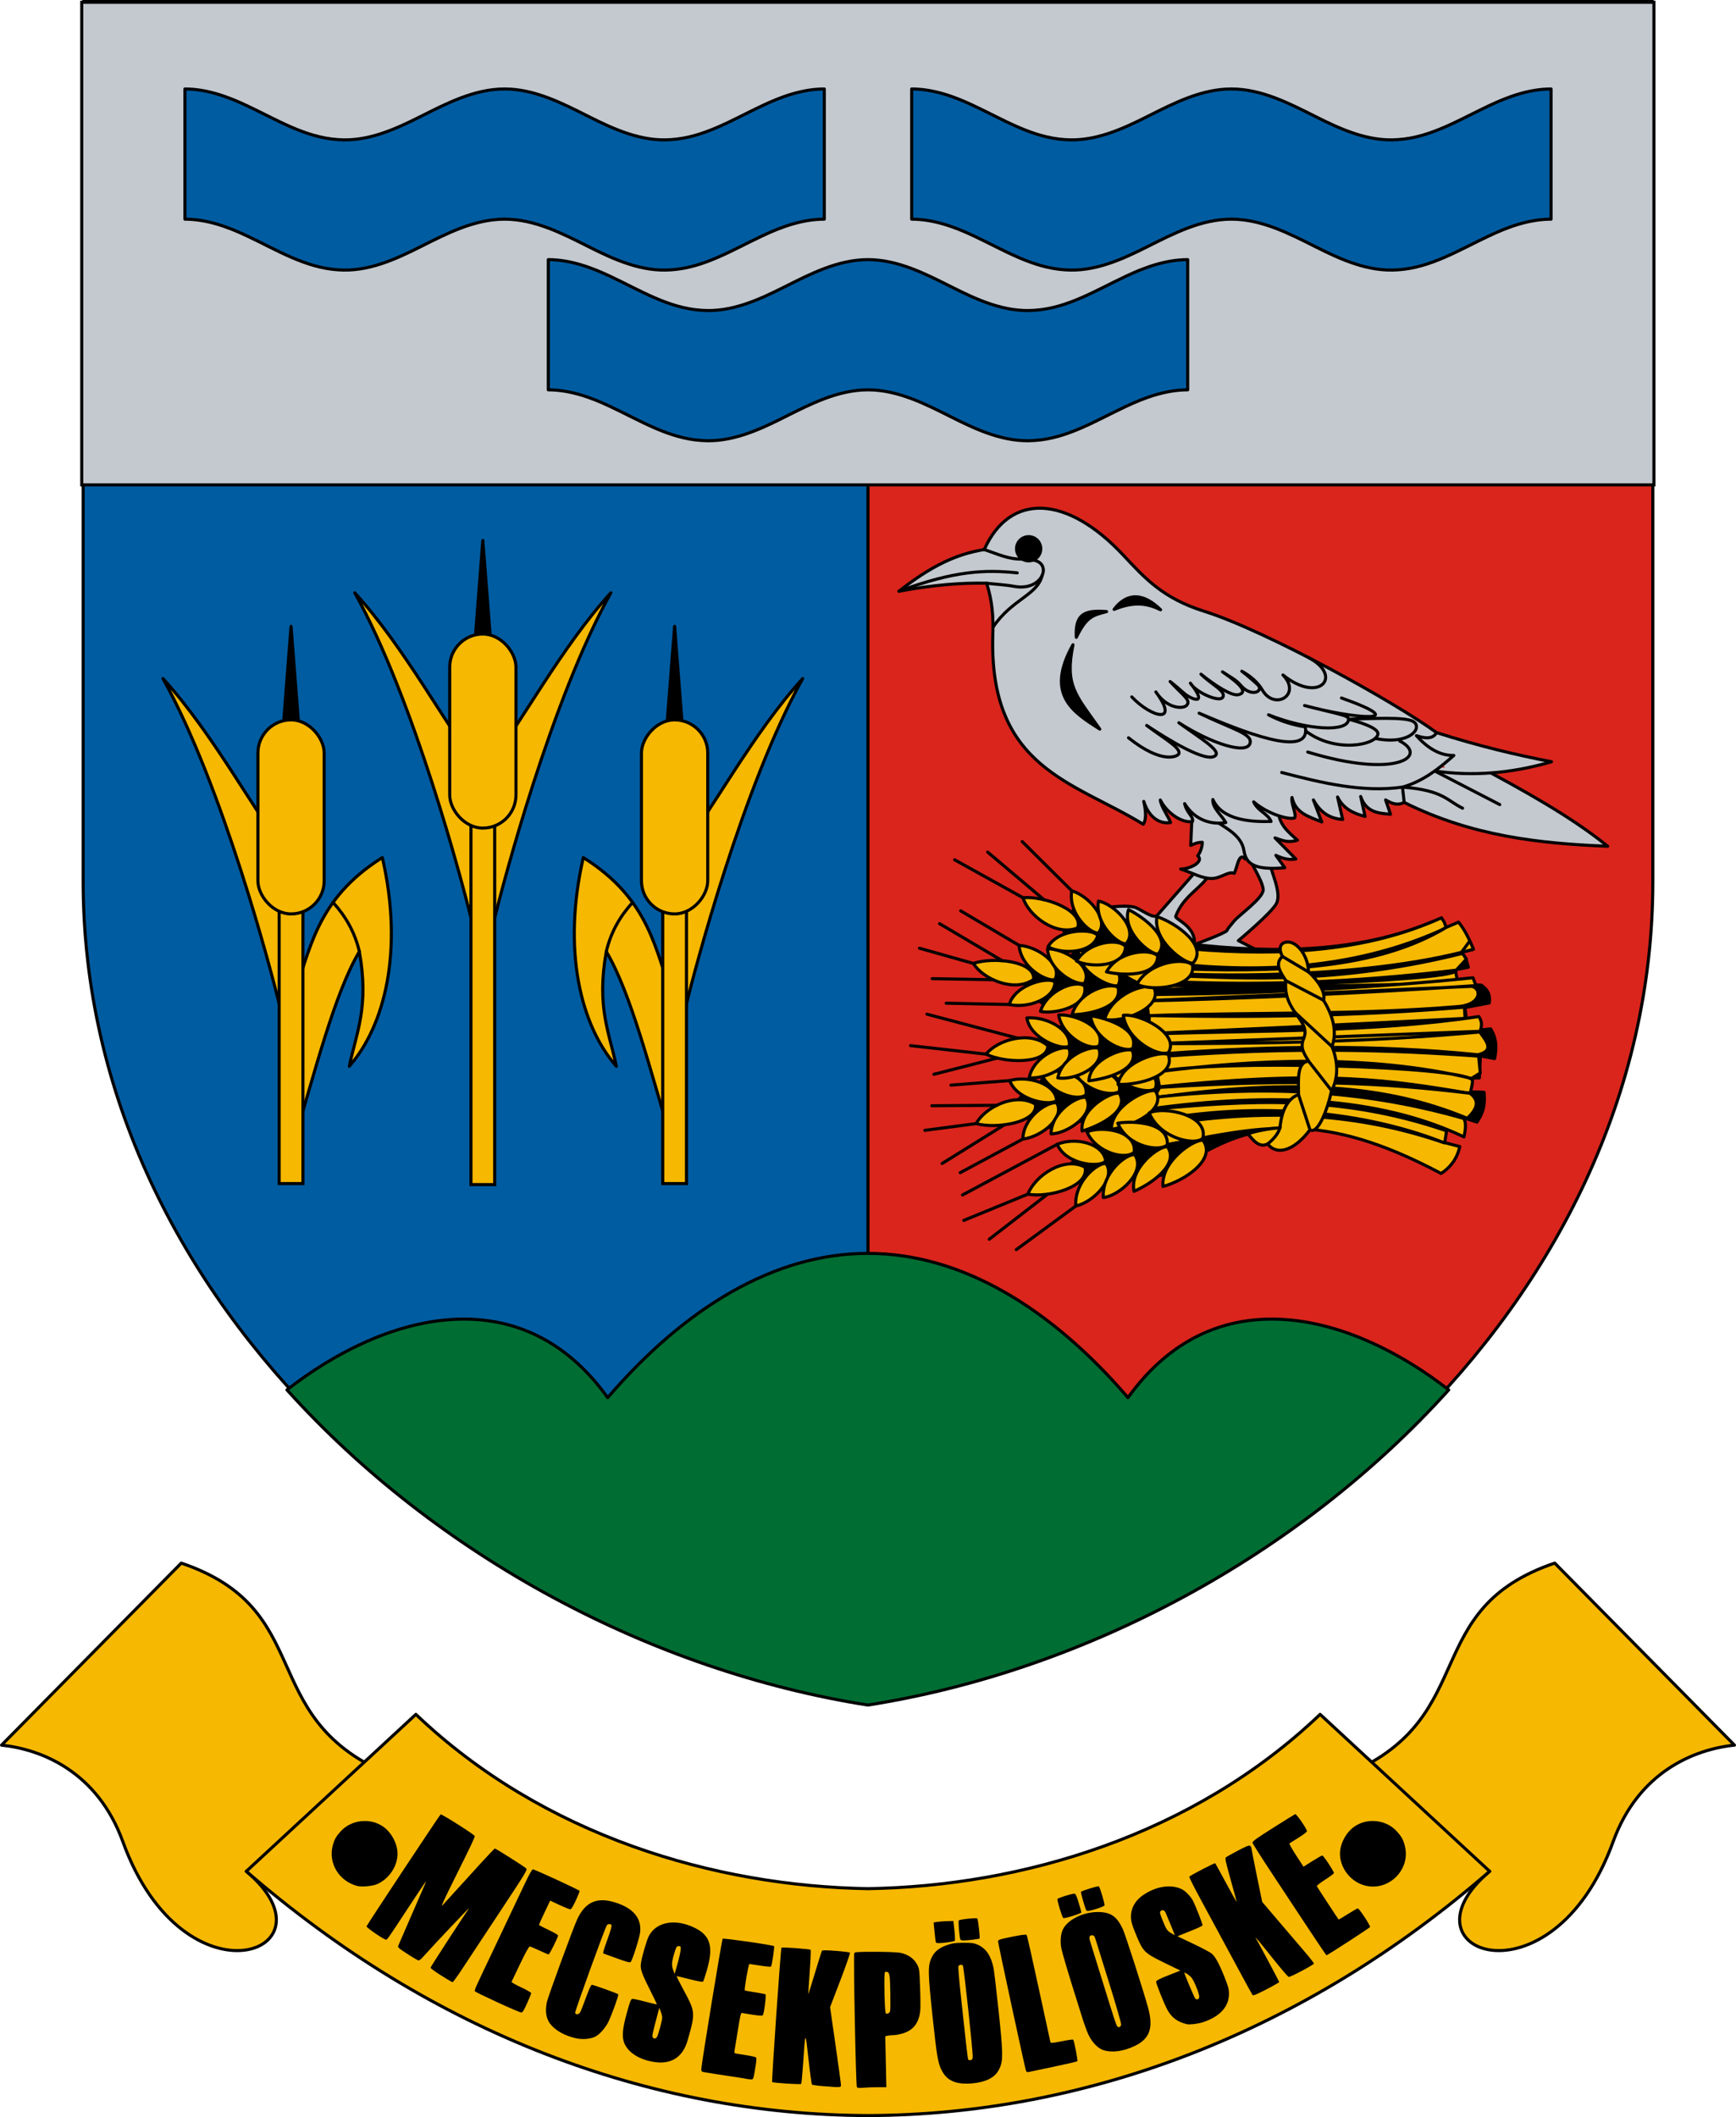 <?xml version="1.0" encoding="UTF-8" standalone="no"?>
<!-- Created with Inkscape (http://www.inkscape.org/) -->

<svg
   width="169.371mm"
   height="206.506mm"
   viewBox="0 0 169.371 206.506"
   version="1.1"
   id="svg5"
   inkscape:version="1.1.2 (76b9e6a115, 2022-02-25)"
   sodipodi:docname="HUN_Mecsekpölöske_COA.svg"
   xmlns:inkscape="http://www.inkscape.org/namespaces/inkscape"
   xmlns:sodipodi="http://sodipodi.sourceforge.net/DTD/sodipodi-0.dtd"
   xmlns="http://www.w3.org/2000/svg"
   xmlns:svg="http://www.w3.org/2000/svg">
  <sodipodi:namedview
     id="namedview7"
     pagecolor="#ffffff"
     bordercolor="#666666"
     borderopacity="1.0"
     inkscape:pageshadow="2"
     inkscape:pageopacity="0.0"
     inkscape:pagecheckerboard="0"
     inkscape:document-units="mm"
     showgrid="false"
     showguides="true"
     inkscape:guide-bbox="true"
     showborder="false"
     inkscape:snap-bbox="true"
     inkscape:bbox-paths="true"
     inkscape:bbox-nodes="true"
     inkscape:snap-bbox-edge-midpoints="true"
     inkscape:snap-bbox-midpoints="true"
     inkscape:object-paths="true"
     inkscape:snap-intersection-paths="true"
     inkscape:snap-smooth-nodes="true"
     inkscape:snap-midpoints="true"
     inkscape:snap-object-midpoints="true"
     inkscape:snap-center="true"
     inkscape:zoom="0.98520768"
     inkscape:cx="377.97276"
     inkscape:cy="396.93215"
     inkscape:window-width="1874"
     inkscape:window-height="1016"
     inkscape:window-x="0"
     inkscape:window-y="0"
     inkscape:window-maximized="1"
     inkscape:current-layer="layer2"
     inkscape:snap-global="true"
     fit-margin-top="0"
     fit-margin-left="0"
     fit-margin-right="0"
     fit-margin-bottom="0"
     inkscape:rotation="-1" />
  <defs
     id="defs2" />
  <g
     inkscape:groupmode="layer"
     id="layer2"
     inkscape:label="RASZTER"
     transform="translate(94.34,-44.951)" />
  <g
     inkscape:label="Layer 1"
     inkscape:groupmode="layer"
     id="layer1"
     transform="translate(94.34,-44.951)">
    <g
       id="g20633">
      <path
         style="font-variation-settings:normal;opacity:1;fill:#005ca1;fill-opacity:1;stroke:#000000;stroke-width:0.3;stroke-linecap:round;stroke-linejoin:round;stroke-miterlimit:4;stroke-dasharray:none;stroke-dashoffset:0;stroke-opacity:1;stop-color:#000000;stop-opacity:1"
         d="M -9.655,45.101 H -86.228 v 85.807 c 0,41.557 37.982,73.965 76.573,80.027"
         id="path2050"
         sodipodi:nodetypes="ccsc"
         inkscape:transform-center-x="38.286379"
         inkscape:transform-center-y="93.561833" />
      <path
         style="font-variation-settings:normal;opacity:1;fill:#da251c;fill-opacity:1;stroke:#000000;stroke-width:0.3;stroke-linecap:round;stroke-linejoin:round;stroke-miterlimit:4;stroke-dasharray:none;stroke-dashoffset:0;stroke-opacity:1;stop-color:#000000;stop-opacity:1"
         d="M -9.655,45.101 H 66.918 v 85.807 c 0,41.557 -37.982,73.965 -76.573,80.027 z"
         id="path2052"
         sodipodi:nodetypes="ccscc"
         inkscape:transform-center-x="-38.28638"
         inkscape:transform-center-y="93.561833" />
      <path
         id="path944"
         style="font-variation-settings:normal;opacity:1;fill:#006d33;fill-opacity:1;stroke:#000000;stroke-width:1.134;stroke-linecap:round;stroke-linejoin:round;stroke-miterlimit:4;stroke-dasharray:none;stroke-dashoffset:0;stroke-opacity:1;stop-color:#000000;stop-opacity:1"
         inkscape:transform-center-x="38.286379"
         inkscape:transform-center-y="93.561833"
         d="m -36.49,630.973 c -34.322,0 -67.228,19.895 -95.779,53.105 -32.543,-45.358 -82.995,-30.288 -118.084,-2.854 55.273,61.303 134.225,103.501 213.863,116.01 C 43.148,784.725 122.098,742.528 177.371,681.225 142.282,653.79 91.83,638.72 59.287,684.078 30.736,650.868 -2.168,630.973 -36.49,630.973 Z"
         transform="scale(0.265)" />
      <path
         id="rect1851"
         style="font-variation-settings:normal;opacity:1;fill:#c4c9cf;fill-opacity:1;fill-rule:evenodd;stroke:#000000;stroke-width:1.134;stroke-linecap:butt;stroke-linejoin:miter;stroke-miterlimit:4;stroke-dasharray:none;stroke-dashoffset:0;stroke-opacity:1;stop-color:#000000;stop-opacity:1"
         d="M -325.9,170.463 V 348.096 H 252.918 V 170.463 H -36.49 Z"
         transform="scale(0.265)" />
    </g>
    <path
       style="font-variation-settings:normal;opacity:1;fill:#005ca1;fill-opacity:1;stroke:#000000;stroke-width:0.3;stroke-linecap:round;stroke-linejoin:round;stroke-miterlimit:4;stroke-dasharray:none;stroke-dashoffset:0;stroke-opacity:1;stop-color:#000000;stop-opacity:1"
       d="m 21.535,82.977 c -2.134,0.007 -4.172,0.738 -6.077,1.644 -2.854,1.335 -5.658,3.099 -8.883,3.298 -2.855,0.217 -5.546,-1.002 -8.034,-2.257 -2.57,-1.289 -5.249,-2.681 -8.196,-2.685 -2.948,0.004 -5.627,1.396 -8.196,2.685 -2.488,1.255 -5.179,2.474 -8.034,2.257 -3.224,-0.199 -6.029,-1.963 -8.883,-3.298 -1.904,-0.907 -3.943,-1.637 -6.077,-1.644 V 70.277 c 2.134,0.007 4.172,0.738 6.077,1.644 2.854,1.335 5.658,3.099 8.883,3.298 2.855,0.217 5.546,-1.002 8.034,-2.257 2.57,-1.289 5.249,-2.681 8.196,-2.685 2.948,0.004 5.627,1.396 8.196,2.685 2.488,1.255 5.179,2.474 8.034,2.257 3.224,-0.199 6.029,-1.963 8.883,-3.298 1.904,-0.907 3.943,-1.637 6.077,-1.644 z"
       id="path21038"
       sodipodi:nodetypes="ccccccccccccccccccc"
       inkscape:transform-center-x="-15.59511"
       inkscape:transform-center-y="8.8484181" />
    <path
       style="font-variation-settings:normal;opacity:1;fill:#005ca1;fill-opacity:1;stroke:#000000;stroke-width:0.3;stroke-linecap:round;stroke-linejoin:round;stroke-miterlimit:4;stroke-dasharray:none;stroke-dashoffset:0;stroke-opacity:1;stop-color:#000000;stop-opacity:1"
       d="m -13.919,66.329 c -2.134,0.007 -4.172,0.738 -6.077,1.644 -2.854,1.335 -5.658,3.099 -8.883,3.298 -2.855,0.217 -5.546,-1.002 -8.034,-2.257 -2.57,-1.289 -5.249,-2.681 -8.196,-2.685 -2.948,0.004 -5.627,1.396 -8.196,2.685 -2.488,1.255 -5.179,2.474 -8.034,2.257 -3.224,-0.199 -6.029,-1.963 -8.883,-3.298 -1.904,-0.907 -3.943,-1.637 -6.077,-1.644 V 53.629 c 2.134,0.007 4.172,0.738 6.077,1.644 2.854,1.335 5.658,3.099 8.883,3.298 2.855,0.217 5.546,-1.002 8.034,-2.257 2.57,-1.289 5.249,-2.681 8.196,-2.685 2.948,0.004 5.627,1.396 8.196,2.685 2.488,1.255 5.179,2.474 8.034,2.257 3.224,-0.199 6.029,-1.963 8.883,-3.298 1.904,-0.907 3.943,-1.637 6.077,-1.644 z"
       id="path21139"
       sodipodi:nodetypes="ccccccccccccccccccc"
       inkscape:transform-center-x="35.45418"
       inkscape:transform-center-y="28.283578" />
    <path
       style="font-variation-settings:normal;opacity:1;fill:#005ca1;fill-opacity:1;stroke:#000000;stroke-width:0.3;stroke-linecap:round;stroke-linejoin:round;stroke-miterlimit:4;stroke-dasharray:none;stroke-dashoffset:0;stroke-opacity:1;stop-color:#000000;stop-opacity:1"
       d="m -5.391,66.329 c 2.134,0.007 4.172,0.738 6.077,1.644 2.854,1.335 5.658,3.099 8.883,3.298 2.855,0.217 5.546,-1.002 8.034,-2.257 2.57,-1.289 5.249,-2.681 8.196,-2.685 2.948,0.004 5.627,1.396 8.196,2.685 2.488,1.255 5.179,2.474 8.034,2.257 3.224,-0.199 6.029,-1.963 8.883,-3.298 1.904,-0.907 3.943,-1.637 6.077,-1.644 V 53.629 c -2.134,0.007 -4.172,0.738 -6.077,1.644 -2.854,1.335 -5.658,3.099 -8.883,3.298 -2.855,0.217 -5.546,-1.002 -8.034,-2.257 -2.57,-1.289 -5.249,-2.681 -8.196,-2.685 -2.948,0.004 -5.627,1.396 -8.196,2.685 -2.488,1.255 -5.179,2.474 -8.034,2.257 C 6.344,58.372 3.54,56.608 0.686,55.273 -1.219,54.366 -3.257,53.636 -5.391,53.629 Z"
       id="path21141"
       sodipodi:nodetypes="ccccccccccccccccccc"
       inkscape:transform-center-x="-35.45418"
       inkscape:transform-center-y="28.283578" />
    <g
       id="g35446"
       transform="translate(-328.083)">
      <path
         style="font-variation-settings:normal;opacity:1;fill:#f6b801;fill-opacity:1;stroke:#000000;stroke-width:0.3;stroke-linecap:round;stroke-linejoin:round;stroke-miterlimit:4;stroke-dasharray:none;stroke-dashoffset:0;stroke-opacity:1;stop-color:#000000;stop-opacity:1"
         d="m 262.309,142.276 c 1.719,-4.573 2.203,-9.581 8.737,-13.677 2.088,9.08 0.236,16.413 -3.222,20.357 0.673,-3.27 1.952,-5.737 0.98,-11.187 -2.398,4.016 -4.365,11.814 -6.433,18.727"
         id="path27136"
         sodipodi:nodetypes="ccccc"
         inkscape:transform-center-x="13.732122"
         inkscape:transform-center-y="-23.890695" />
      <path
         style="font-variation-settings:normal;opacity:1;fill:#f6b801;fill-opacity:1;stroke:#000000;stroke-width:0.3;stroke-linecap:round;stroke-linejoin:round;stroke-miterlimit:4;stroke-dasharray:none;stroke-dashoffset:0;stroke-opacity:1;stop-color:#000000;stop-opacity:1"
         d="m 299.39,142.276 c -1.719,-4.573 -2.203,-9.581 -8.737,-13.677 -2.088,9.08 -0.236,16.413 3.222,20.357 -0.673,-3.27 -1.952,-5.737 -0.98,-11.187 2.398,4.016 4.365,11.814 6.433,18.727"
         id="path28211"
         sodipodi:nodetypes="ccccc"
         inkscape:transform-center-x="-13.732124"
         inkscape:transform-center-y="-23.890695" />
      <path
         style="font-variation-settings:normal;opacity:1;fill:#f6b801;fill-opacity:1;stroke:#000000;stroke-width:0.3;stroke-linecap:round;stroke-linejoin:round;stroke-miterlimit:4;stroke-dasharray:none;stroke-dashoffset:0;stroke-opacity:1;stop-color:#000000;stop-opacity:1"
         d="m 280.85,136.098 -1.158,-1.598 c -0.742,-3.094 -5.525,-21.315 -11.338,-31.73 4.885,5.348 8.832,12.885 12.508,17.699"
         id="path26528"
         sodipodi:nodetypes="cccc"
         inkscape:transform-center-x="6.2425647"
         inkscape:transform-center-y="29.741213" />
      <path
         style="font-variation-settings:normal;opacity:1;fill:#f6b801;fill-opacity:1;stroke:#000000;stroke-width:0.3;stroke-linecap:round;stroke-linejoin:round;stroke-miterlimit:4;stroke-dasharray:none;stroke-dashoffset:0;stroke-opacity:1;stop-color:#000000;stop-opacity:1"
         d="m 280.85,136.098 1.158,-1.598 c 0.742,-3.094 5.525,-21.315 11.338,-31.73 -4.885,5.348 -8.832,12.885 -12.508,17.699"
         id="path27009"
         sodipodi:nodetypes="cccc"
         inkscape:transform-center-x="-6.2425653"
         inkscape:transform-center-y="29.741213" />
      <rect
         style="font-variation-settings:normal;opacity:1;fill:#f6b801;fill-opacity:1;fill-rule:evenodd;stroke:#000000;stroke-width:0.3;stroke-linecap:butt;stroke-linejoin:miter;stroke-miterlimit:4;stroke-dasharray:none;stroke-dashoffset:0;stroke-opacity:1;stop-color:#000000;stop-opacity:1"
         id="rect26333"
         width="2.317"
         height="36.732"
         x="279.691"
         y="123.768" />
      <path
         style="font-variation-settings:normal;opacity:1;fill:#000000;fill-opacity:1;stroke:#000000;stroke-width:0.3;stroke-linecap:round;stroke-linejoin:round;stroke-miterlimit:4;stroke-dasharray:none;stroke-dashoffset:0;stroke-opacity:1;stop-color:#000000;stop-opacity:1"
         d="m 280.005,108.6 0.845,-10.928 0.845,10.928"
         id="path25899"
         inkscape:transform-center-x="2.9413047"
         inkscape:transform-center-y="-9.3954853"
         sodipodi:nodetypes="ccc" />
      <rect
         style="font-variation-settings:normal;opacity:1;fill:#f6b801;fill-opacity:1;fill-rule:evenodd;stroke:#000000;stroke-width:0.3;stroke-linecap:butt;stroke-linejoin:miter;stroke-miterlimit:4;stroke-dasharray:none;stroke-dashoffset:0;stroke-opacity:1;stop-color:#000000;stop-opacity:1"
         id="rect25763"
         width="6.464"
         height="18.928"
         x="277.618"
         y="106.797"
         ry="3.232"
         rx="3.232" />
      <path
         style="font-variation-settings:normal;opacity:1;fill:#f6b801;fill-opacity:1;stroke:#000000;stroke-width:0.3;stroke-linecap:round;stroke-linejoin:round;stroke-miterlimit:4;stroke-dasharray:none;stroke-dashoffset:0;stroke-opacity:1;stop-color:#000000;stop-opacity:1"
         d="m 262.139,144.47 -1.158,-1.598 c -0.742,-3.094 -5.525,-21.315 -11.338,-31.73 4.885,5.348 8.832,12.885 12.508,17.699"
         id="path27011"
         sodipodi:nodetypes="cccc"
         inkscape:transform-center-x="24.953366"
         inkscape:transform-center-y="-38.63132" />
      <rect
         style="font-variation-settings:normal;opacity:1;fill:#f6b801;fill-opacity:1;fill-rule:evenodd;stroke:#000000;stroke-width:0.3;stroke-linecap:butt;stroke-linejoin:miter;stroke-miterlimit:4;stroke-dasharray:none;stroke-dashoffset:0;stroke-opacity:1;stop-color:#000000;stop-opacity:1"
         id="rect27015"
         width="2.317"
         height="28.26"
         x="260.98"
         y="132.14"
         inkscape:transform-center-x="18.710738"
         inkscape:transform-center-y="-20.167315" />
      <path
         style="font-variation-settings:normal;opacity:1;fill:#000000;fill-opacity:1;stroke:#000000;stroke-width:0.3;stroke-linecap:round;stroke-linejoin:round;stroke-miterlimit:4;stroke-dasharray:none;stroke-dashoffset:0;stroke-opacity:1;stop-color:#000000;stop-opacity:1"
         d="m 261.294,116.972 0.845,-10.928 0.845,10.928"
         id="path27017"
         inkscape:transform-center-x="18.710837"
         inkscape:transform-center-y="-54.92962"
         sodipodi:nodetypes="ccc" />
      <rect
         style="font-variation-settings:normal;opacity:1;fill:#f6b801;fill-opacity:1;fill-rule:evenodd;stroke:#000000;stroke-width:0.3;stroke-linecap:butt;stroke-linejoin:miter;stroke-miterlimit:4;stroke-dasharray:none;stroke-dashoffset:0;stroke-opacity:1;stop-color:#000000;stop-opacity:1"
         id="rect27019"
         width="6.464"
         height="18.928"
         x="258.907"
         y="115.169"
         ry="3.232"
         rx="3.232"
         inkscape:transform-center-x="18.710697"
         inkscape:transform-center-y="-41.804334" />
      <path
         style="font-variation-settings:normal;opacity:1;fill:#f6b801;fill-opacity:1;stroke:#000000;stroke-width:0.3;stroke-linecap:round;stroke-linejoin:round;stroke-miterlimit:4;stroke-dasharray:none;stroke-dashoffset:0;stroke-opacity:1;stop-color:#000000;stop-opacity:1"
         d="m 266.237,132.979 c 1.229,1.343 2.127,2.911 2.568,4.79"
         id="path27988"
         sodipodi:nodetypes="cc"
         inkscape:transform-center-x="13.328805"
         inkscape:transform-center-y="-31.06356" />
      <path
         style="font-variation-settings:normal;opacity:1;fill:#f6b801;fill-opacity:1;stroke:#000000;stroke-width:0.3;stroke-linecap:round;stroke-linejoin:round;stroke-miterlimit:4;stroke-dasharray:none;stroke-dashoffset:0;stroke-opacity:1;stop-color:#000000;stop-opacity:1"
         d="m 299.56,144.47 1.158,-1.598 c 0.742,-3.094 5.525,-21.315 11.338,-31.73 -4.885,5.348 -8.832,12.885 -12.508,17.699"
         id="path28203"
         sodipodi:nodetypes="cccc"
         inkscape:transform-center-x="-24.953366"
         inkscape:transform-center-y="-38.63132" />
      <rect
         style="font-variation-settings:normal;opacity:1;fill:#f6b801;fill-opacity:1;fill-rule:evenodd;stroke:#000000;stroke-width:0.3;stroke-linecap:butt;stroke-linejoin:miter;stroke-miterlimit:4;stroke-dasharray:none;stroke-dashoffset:0;stroke-opacity:1;stop-color:#000000;stop-opacity:1"
         id="rect28205"
         width="2.317"
         height="28.26"
         x="-300.719"
         y="132.14"
         inkscape:transform-center-x="-18.710738"
         inkscape:transform-center-y="-20.167315"
         transform="scale(-1,1)" />
      <path
         style="font-variation-settings:normal;opacity:1;fill:#000000;fill-opacity:1;stroke:#000000;stroke-width:0.3;stroke-linecap:round;stroke-linejoin:round;stroke-miterlimit:4;stroke-dasharray:none;stroke-dashoffset:0;stroke-opacity:1;stop-color:#000000;stop-opacity:1"
         d="m 300.405,116.972 -0.845,-10.928 -0.845,10.928"
         id="path28207"
         inkscape:transform-center-x="-18.710836"
         inkscape:transform-center-y="-54.92962"
         sodipodi:nodetypes="ccc" />
      <rect
         style="font-variation-settings:normal;opacity:1;fill:#f6b801;fill-opacity:1;fill-rule:evenodd;stroke:#000000;stroke-width:0.3;stroke-linecap:butt;stroke-linejoin:miter;stroke-miterlimit:4;stroke-dasharray:none;stroke-dashoffset:0;stroke-opacity:1;stop-color:#000000;stop-opacity:1"
         id="rect28209"
         width="6.464"
         height="18.928"
         x="-302.792"
         y="115.169"
         ry="3.232"
         rx="3.232"
         inkscape:transform-center-x="-18.710697"
         inkscape:transform-center-y="-41.804334"
         transform="scale(-1,1)" />
      <path
         style="font-variation-settings:normal;opacity:1;fill:#f6b801;fill-opacity:1;stroke:#000000;stroke-width:0.3;stroke-linecap:round;stroke-linejoin:round;stroke-miterlimit:4;stroke-dasharray:none;stroke-dashoffset:0;stroke-opacity:1;stop-color:#000000;stop-opacity:1"
         d="m 295.462,132.979 c -1.229,1.343 -2.127,2.911 -2.568,4.79"
         id="path28213"
         sodipodi:nodetypes="cc"
         inkscape:transform-center-x="-13.328806"
         inkscape:transform-center-y="-31.06356" />
    </g>
    <g
       id="g32222"
       transform="translate(-243.417)">
      <path
         style="font-variation-settings:normal;opacity:1;fill:#c4c9cf;fill-opacity:1;stroke:#000000;stroke-width:0.3;stroke-linecap:round;stroke-linejoin:round;stroke-miterlimit:4;stroke-dasharray:none;stroke-dashoffset:0;stroke-opacity:1;stop-color:#000000;stop-opacity:1"
         d="m 256.782,134.564 0.124,-1.067 c 1.183,-0.172 2.455,-0.243 3.01,-0.002 0.649,0.282 1.729,1.104 2.064,0.746 l 4.144,-4.721 0.957,0.696 c -0.696,1.327 -2.568,2.096 -3.298,4.121 -0.1,0.277 2.044,0.994 1.809,2.76 0,0 3.082,-1.136 3.196,-1.381 0.114,-0.245 0.137,-0.243 0.669,-0.895 0.532,-0.652 2.927,-2.295 2.862,-3.114 -0.074,-0.922 -1.382,-2.813 -1.442,-3.281 l 2.109,0.703 c 0.039,0.777 1.171,2.884 0.626,3.947 -0.477,0.929 -3.716,3.626 -3.716,3.626 l 2.097,1.062 -10.979,1.229"
         id="path26847"
         sodipodi:nodetypes="ccscccscsssccsccc" />
      <path
         style="font-variation-settings:normal;opacity:1;fill:#c4c9cf;fill-opacity:1;stroke:#000000;stroke-width:0.3;stroke-linecap:round;stroke-linejoin:round;stroke-miterlimit:4;stroke-dasharray:none;stroke-dashoffset:0;stroke-opacity:1;stop-color:#000000;stop-opacity:1"
         d="m 263.553,122.771 c -0.265,0.069 0.747,1.449 1.803,2.179 l -0.11,2.462 c 0.318,-0.136 0.604,-0.292 1.131,-0.302 -7.8e-4,0.493 -0.197,1.001 -0.449,1.315 0.646,0.546 -0.642,1.282 -1.659,1.294 1.189,0.389 2.048,0.914 2.999,0.923 0.903,0.008 1.657,-0.747 2.226,-0.506 0.272,-0.456 0.443,-2.163 1.053,-1.398 l 0.972,-1.765 -4.118,-4.836"
         id="path18795"
         sodipodi:nodetypes="ccccccscccc" />
      <path
         style="font-variation-settings:normal;opacity:1;fill:#c4c9cf;fill-opacity:1;stroke:#000000;stroke-width:0.3;stroke-linecap:round;stroke-linejoin:round;stroke-miterlimit:4;stroke-dasharray:none;stroke-dashoffset:0;stroke-opacity:1;stop-color:#000000;stop-opacity:1"
         d="m 265.451,121.235 c 0.219,0.42 2.049,3.663 2.049,3.663 1.061,0.805 2.692,1.455 2.942,3.036 0.223,1.406 1.196,1.89 3.984,1.659 l -0.868,-1.211 c 0.641,0.313 1.288,0.477 1.945,0.361 l -2.031,-2.061 c 0.645,0.212 1.227,0.528 2.189,0.224 -0.927,-0.841 -1.963,-1.586 -1.881,-3.312 l -2.669,-3.127"
         id="path23239"
         sodipodi:nodetypes="ccsccccccc" />
      <path
         style="font-variation-settings:normal;fill:#c4c9cf;fill-opacity:1;stroke:#000000;stroke-width:0.3;stroke-linecap:round;stroke-linejoin:round;stroke-miterlimit:4;stroke-dasharray:none;stroke-dashoffset:0;stroke-opacity:1;stop-color:#000000"
         d="m 283.855,120.234 c 0.318,0.298 2.222,2.989 2.222,2.989 6.682,3.323 13.274,4.007 19.851,4.275 -3.568,-2.899 -8.344,-5.527 -12.774,-7.891"
         id="path15812"
         sodipodi:nodetypes="cccc" />
      <path
         style="font-variation-settings:normal;fill:#c4c9cf;fill-opacity:1;stroke:#000000;stroke-width:0.3;stroke-linecap:round;stroke-linejoin:round;stroke-miterlimit:4;stroke-dasharray:none;stroke-dashoffset:0;stroke-opacity:1;stop-color:#000000"
         d="m 284.247,115.832 4.985,0.58 c 4.162,1.325 7.801,2.184 11.216,2.842 -4.05,1.182 -7.83,1.419 -11.394,0.902 l 6.345,3.278"
         id="path7893"
         sodipodi:nodetypes="ccccc" />
      <path
         style="font-variation-settings:normal;fill:#c4c9cf;fill-opacity:1;stroke:#000000;stroke-width:0.3;stroke-linecap:round;stroke-linejoin:round;stroke-miterlimit:4;stroke-dasharray:none;stroke-dashoffset:0;stroke-opacity:1;stop-color:#000000"
         d="m 245.341,101.84 c -2.34,-0.054 -5.077,0.136 -8.554,0.779 3.177,-2.487 5.59,-3.618 8.319,-4.064 2.491,-5.558 8.029,-5.378 13.597,0.581 2.055,2.199 3.842,4.181 7.843,5.436 6.079,1.906 18.632,8.873 22.684,11.841 -0.263,0.488 -0.813,0.689 -1.961,0.298 1.141,1.277 2.353,1.955 3.648,1.929 -1.473,1.3 -3.003,2.522 -5.009,3.089 l 0.167,1.495 c -0.655,0.318 -1.132,0.139 -1.814,-0.245 l 0.48,1.397 c -1.057,-0.099 -2.36,-0.114 -2.911,-1.733 l 0.429,1.946 c -1.109,-0.289 -2.118,-0.738 -2.684,-1.896 l 0.499,2.192 c -1.082,-0.081 -2.082,-0.514 -2.858,-1.908 l 0.817,2.149 c -1.209,-0.503 -2.562,-0.834 -2.9,-2.383 -0.131,0.591 0.486,1.69 0.242,1.994 -0.599,0.196 -2.644,-0.397 -3.984,-1.569 0.402,0.913 1.405,1.152 1.694,1.909 -1.962,0.058 -4.763,-0.106 -5.674,-2.138 -0.087,0.782 0.826,1.498 1.259,2.246 -1.239,0.207 -2.916,-0.087 -4.017,-1.844 0.222,0.948 0.856,1.217 0.777,1.722 -0.902,0.242 -2.46,-0.717 -3.149,-2.074 0.092,0.701 0.791,1.597 1,2.194 -0.782,0.141 -2.013,-0.203 -2.616,-2.062 0.202,0.913 0.275,1.748 -0.05,2.233 -6.76,-4.17 -15.12,-5.435 -14.672,-18.566 0.058,-1.687 -0.049,-3.167 -0.603,-4.946 z"
         id="path970"
         sodipodi:nodetypes="cccsscccccccccccccccccccccccccsc" />
      <circle
         style="font-variation-settings:normal;fill:#000000;fill-opacity:1;fill-rule:evenodd;stroke:#000000;stroke-width:0.3;stroke-linecap:butt;stroke-linejoin:miter;stroke-miterlimit:4;stroke-dasharray:none;stroke-dashoffset:0;stroke-opacity:1;stop-color:#000000"
         id="path6941"
         cx="249.436"
         cy="98.479"
         r="1.182" />
      <path
         style="font-variation-settings:normal;fill:none;fill-opacity:1;stroke:#000000;stroke-width:0.3;stroke-linecap:round;stroke-linejoin:round;stroke-miterlimit:4;stroke-dasharray:none;stroke-dashoffset:0;stroke-opacity:1;stop-color:#000000"
         d="m 236.788,102.619 c 5.426,-2.01 8.407,-2.113 11.532,-1.789"
         id="path7056"
         sodipodi:nodetypes="cc" />
      <path
         style="font-variation-settings:normal;fill:none;fill-opacity:1;stroke:#000000;stroke-width:0.3;stroke-linecap:round;stroke-linejoin:round;stroke-miterlimit:4;stroke-dasharray:none;stroke-dashoffset:0;stroke-opacity:1;stop-color:#000000"
         d="m 245.107,98.555 c 1.213,0.404 2.383,0.977 3.71,0.931"
         id="path7058"
         sodipodi:nodetypes="cc" />
      <path
         style="font-variation-settings:normal;fill:none;fill-opacity:1;stroke:#000000;stroke-width:0.3;stroke-linecap:round;stroke-linejoin:round;stroke-miterlimit:4;stroke-dasharray:none;stroke-dashoffset:0;stroke-opacity:1;stop-color:#000000"
         d="m 249.86,99.583 c 1.949,0.28 0.94,3.082 -1.839,2.563 -0.859,-0.161 -1.893,-0.206 -2.679,-0.305"
         id="path7060"
         sodipodi:nodetypes="csc" />
      <path
         style="font-variation-settings:normal;fill:none;fill-opacity:1;stroke:#000000;stroke-width:0.3;stroke-linecap:round;stroke-linejoin:round;stroke-miterlimit:4;stroke-dasharray:none;stroke-dashoffset:0;stroke-opacity:1;stop-color:#000000"
         d="m 245.958,106.13 c 1.848,-2.75 4.332,-3.123 4.787,-5.031"
         id="path7418"
         sodipodi:nodetypes="cc" />
      <path
         style="font-variation-settings:normal;fill:none;fill-opacity:1;stroke:#000000;stroke-width:0.3;stroke-linecap:round;stroke-linejoin:round;stroke-miterlimit:4;stroke-dasharray:none;stroke-dashoffset:0;stroke-opacity:1;stop-color:#000000"
         d="m 274.124,120.302 c 3.807,0.99 7.864,1.984 11.787,1.425 3.966,0.305 4.307,1.297 5.862,2.058"
         id="path7891"
         sodipodi:nodetypes="ccc" />
      <path
         style="font-variation-settings:normal;fill:none;fill-opacity:1;stroke:#000000;stroke-width:0.3;stroke-linecap:round;stroke-linejoin:round;stroke-miterlimit:4;stroke-dasharray:none;stroke-dashoffset:0;stroke-opacity:1;stop-color:#000000"
         d="m 276.732,109.087 c 3.453,1.813 1.06,4.576 -2.487,1.7 1.866,1.931 -0.816,3.518 -2.008,1.471 -0.418,-0.718 -1.15,-1.371 -2.004,-1.834 0.563,0.406 1.317,1.111 1.492,1.26 0.777,0.659 -0.538,1.381 -1.6,0.109 -0.473,-0.566 -1.152,-0.878 -1.777,-1.31 1.89,1.299 2.457,2.017 1.55,2.23 -0.673,0.157 -2.347,-0.953 -3.652,-2.003 1.007,0.982 2.163,1.504 2.182,2.055 0.033,0.96 -2.72,-0.269 -3.211,-1.177 1.827,2.306 0.041,1.557 -0.599,1.001 -0.487,-0.423 -0.814,-0.72 -1.379,-1.161 1.269,1.376 2.082,1.826 1.602,2.333 -0.343,0.362 -1.91,0.337 -2.996,-1.318 2.368,3.201 -0.425,2.514 -2.347,0.486"
         id="path8322"
         sodipodi:nodetypes="ccscsscscscscscc" />
      <path
         style="font-variation-settings:normal;fill:none;fill-opacity:1;stroke:#000000;stroke-width:0.3;stroke-linecap:round;stroke-linejoin:round;stroke-miterlimit:4;stroke-dasharray:none;stroke-dashoffset:0;stroke-opacity:1;stop-color:#000000"
         d="m 279.955,113.034 c 7.215,2.559 1.107,2.022 -3.599,0.736 3.317,0.86 4.305,0.947 4.294,1.336 -0.037,1.302 -4.037,1.072 -7.811,-0.43 1.096,0.579 2.189,0.948 3.591,1.181 0.577,3.208 -6.384,0.356 -10.364,-1.342 3.363,1.613 5.24,2.011 4.967,2.948 -0.33,1.13 -3.82,-0.003 -6.942,-2.012 1.978,1.436 4.117,2.689 3.568,3.201 -0.844,0.788 -4.711,-1.617 -6.708,-2.939 1.763,1.322 3.374,2.201 3.132,2.772 -0.1,0.236 -1.599,1.073 -4.904,-1.565"
         id="path11606"
         sodipodi:nodetypes="ccscccscscsc" />
      <path
         style="font-variation-settings:normal;fill:none;fill-opacity:1;stroke:#000000;stroke-width:0.3;stroke-linecap:round;stroke-linejoin:round;stroke-miterlimit:4;stroke-dasharray:none;stroke-dashoffset:0;stroke-opacity:1;stop-color:#000000"
         d="m 276.463,116.25 c 2.894,2.217 6.969,1.367 7.049,0.284 0.043,-0.584 -1.826,-1.162 -2.863,-1.428"
         id="path14206"
         sodipodi:nodetypes="csc" />
      <path
         style="font-variation-settings:normal;fill:none;fill-opacity:1;stroke:#000000;stroke-width:0.3;stroke-linecap:round;stroke-linejoin:round;stroke-miterlimit:4;stroke-dasharray:none;stroke-dashoffset:0;stroke-opacity:1;stop-color:#000000"
         d="m 280.649,115.106 c 2.291,-0.066 5.516,-0.242 6.299,0.217 1,0.586 -0.316,2.356 -3.704,1.656"
         id="path14488"
         sodipodi:nodetypes="csc" />
      <path
         style="font-variation-settings:normal;fill:none;fill-opacity:1;stroke:#000000;stroke-width:0.3;stroke-linecap:round;stroke-linejoin:round;stroke-miterlimit:4;stroke-dasharray:none;stroke-dashoffset:0;stroke-opacity:1;stop-color:#000000"
         d="m 276.663,118.306 c 8.664,2.645 11.839,0.396 8.969,-1.081"
         id="path15074"
         sodipodi:nodetypes="cc" />
      <path
         style="font-variation-settings:normal;fill:#000000;fill-opacity:1;stroke:#000000;stroke-width:0.3;stroke-linecap:round;stroke-linejoin:round;stroke-miterlimit:4;stroke-dasharray:none;stroke-dashoffset:0;stroke-opacity:1;stop-color:#000000"
         d="m 257.774,104.393 c 1.295,-1.718 2.9,-1.571 4.535,0.036 -1.164,-0.564 -2.475,-0.894 -4.535,-0.036 z"
         id="path16094"
         sodipodi:nodetypes="ccc" />
      <path
         style="font-variation-settings:normal;fill:#000000;fill-opacity:1;stroke:#000000;stroke-width:0.3;stroke-linecap:round;stroke-linejoin:round;stroke-miterlimit:4;stroke-dasharray:none;stroke-dashoffset:0;stroke-opacity:1;stop-color:#000000"
         d="m 254.086,107.114 c -0.13,-2.31 0.839,-2.662 2.955,-2.507 -1.313,0.358 -1.946,0.431 -2.955,2.507 z"
         id="path16096"
         sodipodi:nodetypes="ccc" />
      <path
         style="font-variation-settings:normal;fill:#000000;fill-opacity:1;stroke:#000000;stroke-width:0.3;stroke-linecap:round;stroke-linejoin:round;stroke-miterlimit:4;stroke-dasharray:none;stroke-dashoffset:0;stroke-opacity:1;stop-color:#000000"
         d="m 253.76,107.845 c -2.722,4.883 0.014,6.561 2.616,8.227 -2.396,-3.393 -3.419,-4.245 -2.616,-8.227 z"
         id="path16098"
         sodipodi:nodetypes="ccc" />
    </g>
    <g
       id="g56937"
       transform="translate(-243.417)">
      <path
         style="font-variation-settings:normal;fill:#000000;fill-opacity:1;stroke:#000000;stroke-width:0.3;stroke-linecap:round;stroke-linejoin:round;stroke-miterlimit:4;stroke-dasharray:none;stroke-dashoffset:0;stroke-opacity:1;stop-color:#000000"
         d="m 288.883,134.831 c -6.993,2.952 -15.215,3.217 -24.041,2.161 l -10.077,-3.835 -1.756,1.069 -0.121,1.962 1.337,1.353 -1.197,1.243 -1.197,-0.694 -3.328,1.373 0.83,2.082 c 0,0 1.728,1.951 2.273,1.329 0.545,-0.622 3.956,0.077 3.956,0.077 l -4.234,3.053 -2.14,0.753 2.18,2.222 -1.301,2.639 -0.899,-0.178 -1.445,1.526 2.363,1.551 c 0,0 2.254,0.754 2.389,0.527 0.135,-0.228 3.51,-1.15 3.51,-1.15 l -0.521,1.682 1.058,0.512 -3.646,2.916 2.353,1.416 8.889,-1.042 1.909,-1.701 c 3.111,-1.898 5.821,-2.473 8.451,-2.783 l 15.307,1.254 0.809,-1.828 1.374,-0.309 1.206,0.391 c 0.417,-0.653 0.837,-1.302 0.694,-2.901 -0.373,-0.034 -0.818,-0.049 -1.383,-0.033 l 0.11,-1.361 0.813,-0.011 0.105,-2.151 1.384,0.266 c 0.29,-1.479 0.008,-2.26 -0.391,-2.899 l -1.129,0.122 -1.254,-1.129 -0.118,-1.074 2.369,-0.451 c 0.097,-0.626 -0.023,-1.225 -0.792,-1.742 l -0.646,-0.016 -2.111,-0.595 0.35,-0.905 1.157,-0.226 -0.236,-0.819 -0.417,-0.658 1.085,-0.251 -0.453,-1.103 -2.106,-1.105 z"
         id="path47869"
         sodipodi:nodetypes="ccccccccccsccccccccscccccccccccccccccccccccccccccccccc" />
      <path
         style="font-variation-settings:normal;fill:#f6b801;fill-opacity:1;stroke:#000000;stroke-width:0.3;stroke-linecap:round;stroke-linejoin:round;stroke-miterlimit:4;stroke-dasharray:none;stroke-dashoffset:0;stroke-opacity:1;stop-color:#000000"
         d="m 265.282,137.511 -0.09,1.59 c 9.072,0.787 17.497,-0.153 24.969,-3.639 -0.18,-0.738 -0.302,-0.704 -0.448,-0.988 -7.242,3.28 -15.519,3.791 -24.431,3.037 z"
         id="path38181"
         sodipodi:nodetypes="ccccc" />
      <path
         style="font-variation-settings:normal;fill:#f6b801;fill-opacity:1;stroke:#000000;stroke-width:0.3;stroke-linecap:round;stroke-linejoin:round;stroke-miterlimit:4;stroke-dasharray:none;stroke-dashoffset:0;stroke-opacity:1;stop-color:#000000"
         d="m 264.6,139.462 c 11.24,0.401 19.493,-0.4 25.588,-4.056 l 1.189,-0.507 c 0.664,0.817 1.069,1.727 1.459,2.641 -11.473,3.158 -27.481,2.458 -28.643,2.411"
         id="path38539"
         sodipodi:nodetypes="ccccc" />
      <path
         style="font-variation-settings:normal;fill:#f6b801;fill-opacity:1;stroke:#000000;stroke-width:0.3;stroke-linecap:round;stroke-linejoin:round;stroke-miterlimit:4;stroke-dasharray:none;stroke-dashoffset:0;stroke-opacity:1;stop-color:#000000"
         d="m 292.448,136.772 -0.784,1.072"
         id="path39087" />
      <path
         style="font-variation-settings:normal;fill:#f6b801;fill-opacity:1;stroke:#000000;stroke-width:0.3;stroke-linecap:round;stroke-linejoin:round;stroke-miterlimit:4;stroke-dasharray:none;stroke-dashoffset:0;stroke-opacity:1;stop-color:#000000"
         d="m 263.909,140.162 c 3.951,-0.015 14.387,1.169 27.854,-2.215 l 0.379,0.56 -0.989,1.077 c -10.296,1.235 -19.345,1.487 -27.579,1.129"
         id="path39255"
         sodipodi:nodetypes="ccccc" />
      <path
         style="font-variation-settings:normal;fill:#f6b801;fill-opacity:1;stroke:#000000;stroke-width:0.3;stroke-linecap:round;stroke-linejoin:round;stroke-miterlimit:4;stroke-dasharray:none;stroke-dashoffset:0;stroke-opacity:1;stop-color:#000000"
         d="m 260.904,140.801 c 0.264,0.866 30.119,-0.107 30.174,-1.155 l 0.234,1.21 -30.584,0.651"
         id="path39689"
         sodipodi:nodetypes="cccc" />
      <path
         style="font-variation-settings:normal;fill:#f6b801;fill-opacity:1;stroke:#000000;stroke-width:0.3;stroke-linecap:round;stroke-linejoin:round;stroke-miterlimit:4;stroke-dasharray:none;stroke-dashoffset:0;stroke-opacity:1;stop-color:#000000"
         d="m 260.68,141.969 c 10.682,-0.062 22.79,-0.663 32.106,-1.645 l 0.289,0.766 c -10.893,0.715 -21.988,1.269 -33.455,1.523 l 33.035,-1.45 c 0.959,0.172 0.994,1.687 -1.112,1.951 -10.141,0.87 -20.191,0.549 -30.422,0.907 l -0.163,-1.686"
         id="path39895"
         sodipodi:nodetypes="cccccccc" />
      <path
         style="font-variation-settings:normal;fill:#f6b801;fill-opacity:1;stroke:#000000;stroke-width:0.3;stroke-linecap:round;stroke-linejoin:round;stroke-miterlimit:4;stroke-dasharray:none;stroke-dashoffset:0;stroke-opacity:1;stop-color:#000000"
         d="m 261.112,145.768 0.106,-1.754 c 9.83,0.196 19.942,0.072 30.73,-0.82 l 0.069,1.095 c -10.129,0.531 -20.471,1.015 -30.904,1.478 z"
         id="path40575"
         sodipodi:nodetypes="ccccc" />
      <path
         style="font-variation-settings:normal;fill:#f6b801;fill-opacity:1;stroke:#000000;stroke-width:0.3;stroke-linecap:round;stroke-linejoin:round;stroke-miterlimit:4;stroke-dasharray:none;stroke-dashoffset:0;stroke-opacity:1;stop-color:#000000"
         d="m 261.841,145.798 c 9.608,-0.344 21.067,-0.129 31.518,-1.689 0.224,0.347 0.389,0.742 0.098,1.504 -10.65,1 -21.249,1.13 -31.755,1.143 l 31.703,-1.206 c 0.627,0.898 1.581,1.863 -0.136,2.285 -9.793,-0.999 -19.91,-0.874 -30.204,-0.135 l -1.363,-0.945"
         id="path40781"
         sodipodi:nodetypes="cccccccc" />
      <path
         style="font-variation-settings:normal;fill:#f6b801;fill-opacity:1;stroke:#000000;stroke-width:0.3;stroke-linecap:round;stroke-linejoin:round;stroke-miterlimit:4;stroke-dasharray:none;stroke-dashoffset:0;stroke-opacity:1;stop-color:#000000"
         d="m 262.528,147.995 c 12.814,-0.946 22.23,-0.639 30.809,-0.024 l 0.16,1.64 -0.852,0.533 c -10.037,-2.399 -21.351,-1.855 -30.728,-0.63 5.964,-1.242 29.571,-0.581 30.8,0.77 0.11,0.121 -0.206,1.321 -0.206,1.321 -7.555,-1.253 -13.845,-2.338 -30.304,-0.644 l -0.291,-1.447"
         id="path41571"
         sodipodi:nodetypes="cccccsccc" />
      <path
         style="font-variation-settings:normal;fill:#f6b801;fill-opacity:1;stroke:#000000;stroke-width:0.3;stroke-linecap:round;stroke-linejoin:round;stroke-miterlimit:4;stroke-dasharray:none;stroke-dashoffset:0;stroke-opacity:1;stop-color:#000000"
         d="m 262.221,151.017 -0.56,1.018 c 13.868,-1.971 22.884,-1.202 30.567,2 0.922,-0.863 1.288,-1.694 0.261,-2.447 -8.374,-1.01 -16.42,-1.445 -30.268,-0.571 z"
         id="path42285"
         sodipodi:nodetypes="ccccc" />
      <path
         style="font-variation-settings:normal;fill:#f6b801;fill-opacity:1;stroke:#000000;stroke-width:0.3;stroke-linecap:round;stroke-linejoin:round;stroke-miterlimit:4;stroke-dasharray:none;stroke-dashoffset:0;stroke-opacity:1;stop-color:#000000"
         d="m 261.631,151.997 c 12.962,-1.438 22.308,-0.217 30.239,2.044 0.282,0.376 0.191,1.067 0.04,1.808 -8.325,-3.945 -18.842,-4.359 -30.622,-2.739"
         id="path42567"
         sodipodi:nodetypes="cccc" />
      <path
         style="font-variation-settings:normal;fill:#f6b801;fill-opacity:1;stroke:#000000;stroke-width:0.3;stroke-linecap:round;stroke-linejoin:round;stroke-miterlimit:4;stroke-dasharray:none;stroke-dashoffset:0;stroke-opacity:1;stop-color:#000000"
         d="m 261.966,154.189 -0.368,-1.053 c 9.029,-0.797 18.09,-1.503 28.611,2.121 l -0.18,1.149 1.468,0.384 c -0.265,1.297 -1.07,2.151 -1.823,2.622 -11.804,-6.261 -17.287,-4.581 -27.358,-2.698 l -0.548,-1.311 1.369,-0.831 c 10.044,-1.541 18.694,-0.983 26.869,1.862 -6.601,-2.627 -16.483,-4.284 -28.039,-2.244 z"
         id="path42815"
         sodipodi:nodetypes="ccccccccccc" />
      <path
         style="font-variation-settings:normal;fill:#f6b801;fill-opacity:1;stroke:#000000;stroke-width:0.3;stroke-linecap:round;stroke-linejoin:round;stroke-miterlimit:4;stroke-dasharray:none;stroke-dashoffset:0;stroke-opacity:1;stop-color:#000000"
         d="m 244.32,154.549 c 0.856,-1.603 3.848,-3.087 5.775,-1.893 0.31,1.786 -3.827,2.447 -5.775,1.893 z"
         id="path34658"
         sodipodi:nodetypes="ccc" />
      <path
         style="font-variation-settings:normal;fill:#f6b801;fill-opacity:1;stroke:#000000;stroke-width:0.3;stroke-linecap:round;stroke-linejoin:round;stroke-miterlimit:4;stroke-dasharray:none;stroke-dashoffset:0;stroke-opacity:1;stop-color:#000000"
         d="m 247.588,150.353 c 1.818,-0.515 4.475,0.321 4.567,1.923 -0.458,0.599 -3.84,0.07 -4.567,-1.923 z"
         id="path34660"
         sodipodi:nodetypes="ccc" />
      <path
         style="font-variation-settings:normal;fill:#f6b801;fill-opacity:1;stroke:#000000;stroke-width:0.3;stroke-linecap:round;stroke-linejoin:round;stroke-miterlimit:4;stroke-dasharray:none;stroke-dashoffset:0;stroke-opacity:1;stop-color:#000000"
         d="m 248.87,156.057 c 1.877,-0.215 4.154,-2.156 3.298,-3.527 -0.788,-0.19 -3.247,1.306 -3.298,3.527 z"
         id="path34662"
         sodipodi:nodetypes="ccc" />
      <path
         style="font-variation-settings:normal;fill:#f6b801;fill-opacity:1;stroke:#000000;stroke-width:0.3;stroke-linecap:round;stroke-linejoin:round;stroke-miterlimit:4;stroke-dasharray:none;stroke-dashoffset:0;stroke-opacity:1;stop-color:#000000"
         d="m 250.588,149.509 c 1.373,-0.387 4.778,0.228 4.433,2.238 -0.863,0.695 -3.705,-0.245 -4.433,-2.238 z"
         id="path34664"
         sodipodi:nodetypes="ccc" />
      <path
         style="font-variation-settings:normal;fill:#f6b801;fill-opacity:1;stroke:#000000;stroke-width:0.3;stroke-linecap:round;stroke-linejoin:round;stroke-miterlimit:4;stroke-dasharray:none;stroke-dashoffset:0;stroke-opacity:1;stop-color:#000000"
         d="m 251.619,155.549 c 1.476,0.026 4.424,-1.864 3.415,-3.549 -0.788,-0.19 -3.368,1.332 -3.415,3.549 z"
         id="path34666"
         sodipodi:nodetypes="ccc" />
      <path
         style="font-variation-settings:normal;fill:#f6b801;fill-opacity:1;stroke:#000000;stroke-width:0.3;stroke-linecap:round;stroke-linejoin:round;stroke-miterlimit:4;stroke-dasharray:none;stroke-dashoffset:0;stroke-opacity:1;stop-color:#000000"
         d="m 253.653,149.014 c 1.558,-0.081 4.976,0.385 4.63,2.394 -0.761,0.597 -3.852,-0.127 -4.63,-2.394 z"
         id="path34668"
         sodipodi:nodetypes="ccc" />
      <path
         style="font-variation-settings:normal;fill:#f6b801;fill-opacity:1;stroke:#000000;stroke-width:0.3;stroke-linecap:round;stroke-linejoin:round;stroke-miterlimit:4;stroke-dasharray:none;stroke-dashoffset:0;stroke-opacity:1;stop-color:#000000"
         d="m 254.653,155.278 c 1.812,-0.541 4.64,-2.001 3.631,-3.685 -0.788,-0.19 -3.897,1.526 -3.631,3.685 z"
         id="path34670"
         sodipodi:nodetypes="ccc" />
      <path
         style="font-variation-settings:normal;fill:#f6b801;fill-opacity:1;stroke:#000000;stroke-width:0.3;stroke-linecap:round;stroke-linejoin:round;stroke-miterlimit:4;stroke-dasharray:none;stroke-dashoffset:0;stroke-opacity:1;stop-color:#000000"
         d="m 256.796,148.388 c 1.494,-0.491 5.753,0.719 4.993,2.76 -0.806,0.632 -4.169,-0.359 -4.993,-2.76 z"
         id="path34672"
         sodipodi:nodetypes="ccc" />
      <path
         style="font-variation-settings:normal;fill:#f6b801;fill-opacity:1;stroke:#000000;stroke-width:0.3;stroke-linecap:round;stroke-linejoin:round;stroke-miterlimit:4;stroke-dasharray:none;stroke-dashoffset:0;stroke-opacity:1;stop-color:#000000"
         d="m 257.509,155.108 c 2.144,-0.314 5.457,-1.934 4.281,-3.766 -0.834,-0.201 -4.28,1.452 -4.281,3.766 z"
         id="path34674"
         sodipodi:nodetypes="ccc" />
      <path
         style="font-variation-settings:normal;fill:#f6b801;fill-opacity:1;stroke:#000000;stroke-width:0.3;stroke-linecap:round;stroke-linejoin:round;stroke-miterlimit:4;stroke-dasharray:none;stroke-dashoffset:0;stroke-opacity:1;stop-color:#000000"
         d="m 249.362,161.43 c 0.701,-1.816 3.538,-3.723 5.57,-2.633 0.478,1.894 -3.578,3.03 -5.57,2.633 z"
         id="path34678"
         sodipodi:nodetypes="ccc" />
      <path
         style="font-variation-settings:normal;fill:#f6b801;fill-opacity:1;stroke:#000000;stroke-width:0.3;stroke-linecap:round;stroke-linejoin:round;stroke-miterlimit:4;stroke-dasharray:none;stroke-dashoffset:0;stroke-opacity:1;stop-color:#000000"
         d="m 252.218,156.572 c 1.761,-0.741 4.486,-0.113 4.729,1.605 -0.399,0.693 -3.816,0.469 -4.729,-1.605 z"
         id="path34680"
         sodipodi:nodetypes="ccc" />
      <path
         style="font-variation-settings:normal;fill:#f6b801;fill-opacity:1;stroke:#000000;stroke-width:0.3;stroke-linecap:round;stroke-linejoin:round;stroke-miterlimit:4;stroke-dasharray:none;stroke-dashoffset:0;stroke-opacity:1;stop-color:#000000"
         d="m 254.034,162.59 c 1.848,-0.424 3.931,-2.75 2.949,-4.14 -0.802,-0.124 -3.109,1.741 -2.949,4.14 z"
         id="path34682"
         sodipodi:nodetypes="ccc" />
      <path
         style="font-variation-settings:normal;fill:#f6b801;fill-opacity:1;stroke:#000000;stroke-width:0.3;stroke-linecap:round;stroke-linejoin:round;stroke-miterlimit:4;stroke-dasharray:none;stroke-dashoffset:0;stroke-opacity:1;stop-color:#000000"
         d="m 255.124,155.354 c 1.331,-0.558 4.778,-0.244 4.624,1.958 -0.793,0.838 -3.711,0.116 -4.624,-1.958 z"
         id="path34684"
         sodipodi:nodetypes="ccc" />
      <path
         style="font-variation-settings:normal;fill:#f6b801;fill-opacity:1;stroke:#000000;stroke-width:0.3;stroke-linecap:round;stroke-linejoin:round;stroke-miterlimit:4;stroke-dasharray:none;stroke-dashoffset:0;stroke-opacity:1;stop-color:#000000"
         d="m 256.722,161.76 c 1.472,-0.123 4.227,-2.463 3.063,-4.176 -0.802,-0.124 -3.227,1.781 -3.063,4.176 z"
         id="path34686"
         sodipodi:nodetypes="ccc" />
      <path
         style="font-variation-settings:normal;fill:#f6b801;fill-opacity:1;stroke:#000000;stroke-width:0.3;stroke-linecap:round;stroke-linejoin:round;stroke-miterlimit:4;stroke-dasharray:none;stroke-dashoffset:0;stroke-opacity:1;stop-color:#000000"
         d="m 258.129,154.507 c 1.543,-0.247 4.99,-0.096 4.836,2.106 -0.701,0.721 -3.847,0.258 -4.836,-2.106 z"
         id="path34688"
         sodipodi:nodetypes="ccc" />
      <path
         style="font-variation-settings:normal;fill:#f6b801;fill-opacity:1;stroke:#000000;stroke-width:0.3;stroke-linecap:round;stroke-linejoin:round;stroke-miterlimit:4;stroke-dasharray:none;stroke-dashoffset:0;stroke-opacity:1;stop-color:#000000"
         d="m 259.717,161.156 c 1.753,-0.769 4.429,-2.633 3.266,-4.345 -0.802,-0.124 -3.735,2.045 -3.266,4.345 z"
         id="path34690"
         sodipodi:nodetypes="ccc" />
      <path
         style="font-variation-settings:normal;fill:#f6b801;fill-opacity:1;stroke:#000000;stroke-width:0.3;stroke-linecap:round;stroke-linejoin:round;stroke-miterlimit:4;stroke-dasharray:none;stroke-dashoffset:0;stroke-opacity:1;stop-color:#000000"
         d="m 261.198,153.509 c 1.441,-0.683 5.795,0.185 5.232,2.464 -0.742,0.764 -4.185,0.04 -5.232,-2.464 z"
         id="path34692"
         sodipodi:nodetypes="ccc" />
      <path
         style="font-variation-settings:normal;fill:#f6b801;fill-opacity:1;stroke:#000000;stroke-width:0.3;stroke-linecap:round;stroke-linejoin:round;stroke-miterlimit:4;stroke-dasharray:none;stroke-dashoffset:0;stroke-opacity:1;stop-color:#000000"
         d="m 262.544,160.681 c 2.105,-0.558 5.249,-2.645 3.905,-4.499 -0.849,-0.131 -4.123,2.004 -3.905,4.499 z"
         id="path34694"
         sodipodi:nodetypes="ccc" />
      <path
         style="font-variation-settings:normal;fill:#f6b801;fill-opacity:1;stroke:#000000;stroke-width:0.3;stroke-linecap:round;stroke-linejoin:round;stroke-miterlimit:4;stroke-dasharray:none;stroke-dashoffset:0;stroke-opacity:1;stop-color:#000000"
         d="m 244.044,138.928 c 0.946,1.552 4.016,2.864 5.873,1.563 0.208,-1.801 -3.96,-2.226 -5.873,-1.563 z"
         id="path34698"
         sodipodi:nodetypes="ccc" />
      <path
         style="font-variation-settings:normal;fill:#f6b801;fill-opacity:1;stroke:#000000;stroke-width:0.3;stroke-linecap:round;stroke-linejoin:round;stroke-miterlimit:4;stroke-dasharray:none;stroke-dashoffset:0;stroke-opacity:1;stop-color:#000000"
         d="m 247.544,142.932 c 1.844,0.411 4.45,-0.573 4.451,-2.179 -0.491,-0.572 -3.837,0.148 -4.451,2.179 z"
         id="path34700"
         sodipodi:nodetypes="ccc" />
      <path
         style="font-variation-settings:normal;fill:#f6b801;fill-opacity:1;stroke:#000000;stroke-width:0.3;stroke-linecap:round;stroke-linejoin:round;stroke-miterlimit:4;stroke-dasharray:none;stroke-dashoffset:0;stroke-opacity:1;stop-color:#000000"
         d="m 248.501,137.164 c 1.886,0.108 4.27,1.917 3.493,3.335 -0.776,0.234 -3.316,-1.12 -3.493,-3.335 z"
         id="path34702"
         sodipodi:nodetypes="ccc" />
      <path
         style="font-variation-settings:normal;fill:#f6b801;fill-opacity:1;stroke:#000000;stroke-width:0.3;stroke-linecap:round;stroke-linejoin:round;stroke-miterlimit:4;stroke-dasharray:none;stroke-dashoffset:0;stroke-opacity:1;stop-color:#000000"
         d="m 250.588,143.605 c 1.393,0.308 4.757,-0.498 4.299,-2.485 -0.901,-0.645 -3.685,0.454 -4.299,2.485 z"
         id="path34704"
         sodipodi:nodetypes="ccc" />
      <path
         style="font-variation-settings:normal;fill:#f6b801;fill-opacity:1;stroke:#000000;stroke-width:0.3;stroke-linecap:round;stroke-linejoin:round;stroke-miterlimit:4;stroke-dasharray:none;stroke-dashoffset:0;stroke-opacity:1;stop-color:#000000"
         d="m 251.274,137.516 c 1.472,-0.11 4.522,1.611 3.61,3.35 -0.776,0.234 -3.438,-1.139 -3.61,-3.35 z"
         id="path34706"
         sodipodi:nodetypes="ccc" />
      <path
         style="font-variation-settings:normal;fill:#f6b801;fill-opacity:1;stroke:#000000;stroke-width:0.3;stroke-linecap:round;stroke-linejoin:round;stroke-miterlimit:4;stroke-dasharray:none;stroke-dashoffset:0;stroke-opacity:1;stop-color:#000000"
         d="m 253.676,143.925 c 1.56,-0.008 4.946,-0.666 4.487,-2.653 -0.793,-0.553 -3.839,0.345 -4.487,2.653 z"
         id="path34708"
         sodipodi:nodetypes="ccc" />
      <path
         style="font-variation-settings:normal;fill:#f6b801;fill-opacity:1;stroke:#000000;stroke-width:0.3;stroke-linecap:round;stroke-linejoin:round;stroke-miterlimit:4;stroke-dasharray:none;stroke-dashoffset:0;stroke-opacity:1;stop-color:#000000"
         d="m 254.319,137.615 c 1.84,0.438 4.746,1.735 3.834,3.474 -0.776,0.234 -3.977,-1.303 -3.834,-3.474 z"
         id="path34710"
         sodipodi:nodetypes="ccc" />
      <path
         style="font-variation-settings:normal;fill:#f6b801;fill-opacity:1;stroke:#000000;stroke-width:0.3;stroke-linecap:round;stroke-linejoin:round;stroke-miterlimit:4;stroke-dasharray:none;stroke-dashoffset:0;stroke-opacity:1;stop-color:#000000"
         d="m 256.849,144.373 c 1.519,0.406 5.703,-1.044 4.829,-3.039 -0.84,-0.585 -4.142,0.595 -4.829,3.039 z"
         id="path34712"
         sodipodi:nodetypes="ccc" />
      <path
         style="font-variation-settings:normal;fill:#f6b801;fill-opacity:1;stroke:#000000;stroke-width:0.3;stroke-linecap:round;stroke-linejoin:round;stroke-miterlimit:4;stroke-dasharray:none;stroke-dashoffset:0;stroke-opacity:1;stop-color:#000000"
         d="m 257.18,137.622 c 2.159,0.192 5.557,1.622 4.487,3.518 -0.821,0.248 -4.355,-1.207 -4.487,-3.518 z"
         id="path34714"
         sodipodi:nodetypes="ccc" />
      <path
         style="font-variation-settings:normal;fill:#f6b801;fill-opacity:1;stroke:#000000;stroke-width:0.3;stroke-linecap:round;stroke-linejoin:round;stroke-miterlimit:4;stroke-dasharray:none;stroke-dashoffset:0;stroke-opacity:1;stop-color:#000000"
         d="m 248.886,132.519 c 0.543,1.758 3.207,3.787 5.325,2.944 0.637,-1.73 -3.307,-3.143 -5.325,-2.944 z"
         id="path34718"
         sodipodi:nodetypes="ccc" />
      <path
         style="font-variation-settings:normal;fill:#f6b801;fill-opacity:1;stroke:#000000;stroke-width:0.3;stroke-linecap:round;stroke-linejoin:round;stroke-miterlimit:4;stroke-dasharray:none;stroke-dashoffset:0;stroke-opacity:1;stop-color:#000000"
         d="m 251.317,137.308 c 1.691,0.845 4.459,0.494 4.848,-1.092 -0.339,-0.682 -3.761,-0.769 -4.848,1.092 z"
         id="path34720"
         sodipodi:nodetypes="ccc" />
      <path
         style="font-variation-settings:normal;fill:#f6b801;fill-opacity:1;stroke:#000000;stroke-width:0.3;stroke-linecap:round;stroke-linejoin:round;stroke-miterlimit:4;stroke-dasharray:none;stroke-dashoffset:0;stroke-opacity:1;stop-color:#000000"
         d="m 253.639,131.839 c 1.805,0.556 3.682,2.911 2.585,4.126 -0.81,0.047 -2.949,-1.897 -2.585,-4.126 z"
         id="path34722"
         sodipodi:nodetypes="ccc" />
      <path
         style="font-variation-settings:normal;fill:#f6b801;fill-opacity:1;stroke:#000000;stroke-width:0.3;stroke-linecap:round;stroke-linejoin:round;stroke-miterlimit:4;stroke-dasharray:none;stroke-dashoffset:0;stroke-opacity:1;stop-color:#000000"
         d="m 254.109,138.699 c 1.278,0.637 4.739,0.641 4.774,-1.431 -0.719,-0.852 -3.687,-0.429 -4.774,1.431 z"
         id="path34724"
         sodipodi:nodetypes="ccc" />
      <path
         style="font-variation-settings:normal;fill:#f6b801;fill-opacity:1;stroke:#000000;stroke-width:0.3;stroke-linecap:round;stroke-linejoin:round;stroke-miterlimit:4;stroke-dasharray:none;stroke-dashoffset:0;stroke-opacity:1;stop-color:#000000"
         d="m 256.246,132.847 c 1.456,0.242 4.001,2.669 2.696,4.169 -0.81,0.047 -3.063,-1.945 -2.696,-4.169 z"
         id="path34726"
         sodipodi:nodetypes="ccc" />
      <path
         style="font-variation-settings:normal;fill:#f6b801;fill-opacity:1;stroke:#000000;stroke-width:0.3;stroke-linecap:round;stroke-linejoin:round;stroke-miterlimit:4;stroke-dasharray:none;stroke-dashoffset:0;stroke-opacity:1;stop-color:#000000"
         d="m 257.029,139.75 c 1.516,0.364 4.962,0.521 4.997,-1.551 -0.637,-0.735 -3.81,-0.574 -4.997,1.551 z"
         id="path34728"
         sodipodi:nodetypes="ccc" />
      <path
         style="font-variation-settings:normal;fill:#f6b801;fill-opacity:1;stroke:#000000;stroke-width:0.3;stroke-linecap:round;stroke-linejoin:round;stroke-miterlimit:4;stroke-dasharray:none;stroke-dashoffset:0;stroke-opacity:1;stop-color:#000000"
         d="m 259.178,133.671 c 1.681,0.871 4.188,2.845 2.883,4.345 -0.81,0.047 -3.547,-2.235 -2.883,-4.345 z"
         id="path34730"
         sodipodi:nodetypes="ccc" />
      <path
         style="font-variation-settings:normal;fill:#f6b801;fill-opacity:1;stroke:#000000;stroke-width:0.3;stroke-linecap:round;stroke-linejoin:round;stroke-miterlimit:4;stroke-dasharray:none;stroke-dashoffset:0;stroke-opacity:1;stop-color:#000000"
         d="m 260.002,140.949 c 1.377,0.763 5.789,0.328 5.422,-1.851 -0.674,-0.778 -4.165,-0.4 -5.422,1.851 z"
         id="path34732"
         sodipodi:nodetypes="ccc" />
      <path
         style="font-variation-settings:normal;fill:#f6b801;fill-opacity:1;stroke:#000000;stroke-width:0.3;stroke-linecap:round;stroke-linejoin:round;stroke-miterlimit:4;stroke-dasharray:none;stroke-dashoffset:0;stroke-opacity:1;stop-color:#000000"
         d="m 261.954,134.359 c 2.05,0.704 5.004,2.927 3.507,4.544 -0.857,0.049 -3.937,-2.23 -3.507,-4.544 z"
         id="path34734"
         sodipodi:nodetypes="ccc" />
      <path
         style="font-variation-settings:normal;fill:#f6b801;fill-opacity:1;stroke:#000000;stroke-width:0.3;stroke-linecap:round;stroke-linejoin:round;stroke-miterlimit:4;stroke-dasharray:none;stroke-dashoffset:0;stroke-opacity:1;stop-color:#000000"
         d="m 245.284,147.776 c 1.133,-1.42 4.345,-2.336 6.024,-0.812 -0.02,1.813 -4.208,1.71 -6.024,0.812 z"
         id="path32311"
         sodipodi:nodetypes="ccc" />
      <path
         style="font-variation-settings:normal;fill:#f6b801;fill-opacity:1;stroke:#000000;stroke-width:0.3;stroke-linecap:round;stroke-linejoin:round;stroke-miterlimit:4;stroke-dasharray:none;stroke-dashoffset:0;stroke-opacity:1;stop-color:#000000"
         d="m 249.26,144.245 c 1.881,-0.175 4.342,1.129 4.142,2.722 -0.559,0.506 -3.788,-0.629 -4.142,-2.722 z"
         id="path32830"
         sodipodi:nodetypes="ccc" />
      <path
         style="font-variation-settings:normal;fill:#f6b801;fill-opacity:1;stroke:#000000;stroke-width:0.3;stroke-linecap:round;stroke-linejoin:round;stroke-miterlimit:4;stroke-dasharray:none;stroke-dashoffset:0;stroke-opacity:1;stop-color:#000000"
         d="m 249.484,150.087 c 1.885,0.13 4.477,-1.365 3.885,-2.869 -0.74,-0.33 -3.431,0.694 -3.885,2.869 z"
         id="path33121"
         sodipodi:nodetypes="ccc" />
      <path
         style="font-variation-settings:normal;fill:#f6b801;fill-opacity:1;stroke:#000000;stroke-width:0.3;stroke-linecap:round;stroke-linejoin:round;stroke-miterlimit:4;stroke-dasharray:none;stroke-dashoffset:0;stroke-opacity:1;stop-color:#000000"
         d="m 252.364,143.96 c 1.421,-0.131 4.657,1.093 3.952,3.007 -0.975,0.526 -3.598,-0.914 -3.952,-3.007 z"
         id="path33260"
         sodipodi:nodetypes="ccc" />
      <path
         style="font-variation-settings:normal;fill:#f6b801;fill-opacity:1;stroke:#000000;stroke-width:0.3;stroke-linecap:round;stroke-linejoin:round;stroke-miterlimit:4;stroke-dasharray:none;stroke-dashoffset:0;stroke-opacity:1;stop-color:#000000"
         d="m 252.279,150.087 c 1.446,0.294 4.689,-1.029 4.003,-2.869 -0.74,-0.33 -3.554,0.697 -4.003,2.869 z"
         id="path33262"
         sodipodi:nodetypes="ccc" />
      <path
         style="font-variation-settings:normal;fill:#f6b801;fill-opacity:1;stroke:#000000;stroke-width:0.3;stroke-linecap:round;stroke-linejoin:round;stroke-miterlimit:4;stroke-dasharray:none;stroke-dashoffset:0;stroke-opacity:1;stop-color:#000000"
         d="m 255.468,144.031 c 1.546,0.204 4.823,1.283 4.118,3.196 -0.857,0.449 -3.765,-0.825 -4.118,-3.196 z"
         id="path33667"
         sodipodi:nodetypes="ccc" />
      <path
         style="font-variation-settings:normal;fill:#f6b801;fill-opacity:1;stroke:#000000;stroke-width:0.3;stroke-linecap:round;stroke-linejoin:round;stroke-miterlimit:4;stroke-dasharray:none;stroke-dashoffset:0;stroke-opacity:1;stop-color:#000000"
         d="m 255.312,150.372 c 1.881,-0.203 4.926,-1.124 4.241,-2.964 -0.74,-0.33 -4.11,0.792 -4.241,2.964 z"
         id="path33669"
         sodipodi:nodetypes="ccc" />
      <path
         style="font-variation-settings:normal;fill:#f6b801;fill-opacity:1;stroke:#000000;stroke-width:0.3;stroke-linecap:round;stroke-linejoin:round;stroke-miterlimit:4;stroke-dasharray:none;stroke-dashoffset:0;stroke-opacity:1;stop-color:#000000"
         d="m 258.673,143.987 c 1.558,-0.212 5.527,1.753 4.408,3.622 -0.907,0.475 -4.035,-1.111 -4.408,-3.622 z"
         id="path34378"
         sodipodi:nodetypes="ccc" />
      <path
         style="font-variation-settings:normal;fill:#f6b801;fill-opacity:1;stroke:#000000;stroke-width:0.3;stroke-linecap:round;stroke-linejoin:round;stroke-miterlimit:4;stroke-dasharray:none;stroke-dashoffset:0;stroke-opacity:1;stop-color:#000000"
         d="m 258.151,150.725 c 2.166,0.081 5.717,-0.91 4.894,-2.925 -0.784,-0.349 -4.472,0.649 -4.894,2.925 z"
         id="path34380"
         sodipodi:nodetypes="ccc" />
      <path
         style="font-variation-settings:normal;fill:#f5b900;fill-opacity:1;stroke:#000000;stroke-width:0.3;stroke-linecap:round;stroke-linejoin:round;stroke-miterlimit:4;stroke-dasharray:none;stroke-dashoffset:0;stroke-opacity:1;stop-color:#000000"
         d="m 274.199,138.247 c -0.588,-1.105 0.098,-1.511 0.734,-1.388 0.817,0.158 1.775,1.37 1.809,2.902 0.928,0.813 1.699,1.992 1.462,2.757 1.119,1.822 1.255,3.279 0.83,4.527 1.004,2.497 0.056,4.093 -0.049,4.282 -0.354,1.773 -1.337,4.329 -2.102,3.83 -1.774,2.347 -3.43,2.363 -4.118,1.371 -0.769,0.395 -1.334,-0.219 -1.933,-0.987 0.991,-0.317 2.042,-0.492 3.127,-0.59 0.065,-0.764 0.353,-2.714 1.805,-3.233 0.015,-1.222 -0.228,-3.157 0.986,-3.256 -0.448,-0.763 -0.86,-1.307 -0.477,-2.215 0.756,-1.795 -2.071,-2.581 -1.742,-5.641 -0.508,-0.782 -1.14,-1.661 -0.333,-2.359 z"
         id="path48879"
         sodipodi:nodetypes="csccccccccccscc" />
      <path
         style="font-variation-settings:normal;fill:none;fill-opacity:1;stroke:#000000;stroke-width:0.3;stroke-linecap:round;stroke-linejoin:round;stroke-miterlimit:4;stroke-dasharray:none;stroke-dashoffset:0;stroke-opacity:1;stop-color:#000000"
         d="m 272.766,156.528 c 0.598,-0.484 1.023,-1.004 1.194,-1.577"
         id="path52429"
         sodipodi:nodetypes="cc" />
      <path
         style="font-variation-settings:normal;fill:none;fill-opacity:1;stroke:#000000;stroke-width:0.3;stroke-linecap:round;stroke-linejoin:round;stroke-miterlimit:4;stroke-dasharray:none;stroke-dashoffset:0;stroke-opacity:1;stop-color:#000000"
         d="m 275.765,151.717 1.119,3.44"
         id="path52431" />
      <path
         style="font-variation-settings:normal;fill:none;fill-opacity:1;stroke:#000000;stroke-width:0.3;stroke-linecap:round;stroke-linejoin:round;stroke-miterlimit:4;stroke-dasharray:none;stroke-dashoffset:0;stroke-opacity:1;stop-color:#000000"
         d="m 276.751,148.461 2.235,2.867"
         id="path52433" />
      <path
         style="font-variation-settings:normal;fill:none;fill-opacity:1;stroke:#000000;stroke-width:0.3;stroke-linecap:round;stroke-linejoin:round;stroke-miterlimit:4;stroke-dasharray:none;stroke-dashoffset:0;stroke-opacity:1;stop-color:#000000"
         d="m 275.434,143.716 3.601,3.329"
         id="path52435" />
      <path
         style="font-variation-settings:normal;fill:none;fill-opacity:1;stroke:#000000;stroke-width:0.3;stroke-linecap:round;stroke-linejoin:round;stroke-miterlimit:4;stroke-dasharray:none;stroke-dashoffset:0;stroke-opacity:1;stop-color:#000000"
         d="m 274.532,140.605 3.673,1.913"
         id="path52437" />
      <path
         style="font-variation-settings:normal;fill:none;fill-opacity:1;stroke:#000000;stroke-width:0.3;stroke-linecap:round;stroke-linejoin:round;stroke-miterlimit:4;stroke-dasharray:none;stroke-dashoffset:0;stroke-opacity:1;stop-color:#000000"
         d="m 274.199,138.247 2.543,1.514"
         id="path52439" />
      <path
         style="font-variation-settings:normal;opacity:1;fill:none;fill-opacity:1;stroke:#000000;stroke-width:0.3;stroke-linecap:round;stroke-linejoin:round;stroke-miterlimit:4;stroke-dasharray:none;stroke-dashoffset:0;stroke-opacity:1;stop-color:#000000;stop-opacity:1"
         d="m 248.806,127.041 4.834,4.798"
         id="path56649" />
      <path
         style="font-variation-settings:normal;opacity:1;fill:none;fill-opacity:1;stroke:#000000;stroke-width:0.3;stroke-linecap:round;stroke-linejoin:round;stroke-miterlimit:4;stroke-dasharray:none;stroke-dashoffset:0;stroke-opacity:1;stop-color:#000000;stop-opacity:1"
         d="m 245.436,128.067 5.496,4.646"
         id="path56651" />
      <path
         style="font-variation-settings:normal;opacity:1;fill:none;fill-opacity:1;stroke:#000000;stroke-width:0.3;stroke-linecap:round;stroke-linejoin:round;stroke-miterlimit:4;stroke-dasharray:none;stroke-dashoffset:0;stroke-opacity:1;stop-color:#000000;stop-opacity:1"
         d="m 242.215,128.817 6.67,3.702"
         id="path56653" />
      <path
         style="font-variation-settings:normal;opacity:1;fill:none;fill-opacity:1;stroke:#000000;stroke-width:0.3;stroke-linecap:round;stroke-linejoin:round;stroke-miterlimit:4;stroke-dasharray:none;stroke-dashoffset:0;stroke-opacity:1;stop-color:#000000;stop-opacity:1"
         d="m 242.807,133.798 5.695,3.366"
         id="path56655" />
      <path
         style="font-variation-settings:normal;opacity:1;fill:none;fill-opacity:1;stroke:#000000;stroke-width:0.3;stroke-linecap:round;stroke-linejoin:round;stroke-miterlimit:4;stroke-dasharray:none;stroke-dashoffset:0;stroke-opacity:1;stop-color:#000000;stop-opacity:1"
         d="m 240.741,135.046 6.119,3.615"
         id="path56657" />
      <path
         style="font-variation-settings:normal;opacity:1;fill:none;fill-opacity:1;stroke:#000000;stroke-width:0.3;stroke-linecap:round;stroke-linejoin:round;stroke-miterlimit:4;stroke-dasharray:none;stroke-dashoffset:0;stroke-opacity:1;stop-color:#000000;stop-opacity:1"
         d="m 238.782,137.442 5.262,1.487"
         id="path56659" />
      <path
         style="font-variation-settings:normal;opacity:1;fill:none;fill-opacity:1;stroke:#000000;stroke-width:0.3;stroke-linecap:round;stroke-linejoin:round;stroke-miterlimit:4;stroke-dasharray:none;stroke-dashoffset:0;stroke-opacity:1;stop-color:#000000;stop-opacity:1"
         d="m 240.023,140.412 5.942,0.103"
         id="path56661" />
      <path
         style="font-variation-settings:normal;opacity:1;fill:none;fill-opacity:1;stroke:#000000;stroke-width:0.3;stroke-linecap:round;stroke-linejoin:round;stroke-miterlimit:4;stroke-dasharray:none;stroke-dashoffset:0;stroke-opacity:1;stop-color:#000000;stop-opacity:1"
         d="m 241.391,142.806 6.154,0.126"
         id="path56663" />
      <path
         style="font-variation-settings:normal;opacity:1;fill:none;fill-opacity:1;stroke:#000000;stroke-width:0.3;stroke-linecap:round;stroke-linejoin:round;stroke-miterlimit:4;stroke-dasharray:none;stroke-dashoffset:0;stroke-opacity:1;stop-color:#000000;stop-opacity:1"
         d="m 239.51,143.877 8.866,2.343"
         id="path56665" />
      <path
         style="font-variation-settings:normal;opacity:1;fill:none;fill-opacity:1;stroke:#000000;stroke-width:0.3;stroke-linecap:round;stroke-linejoin:round;stroke-miterlimit:4;stroke-dasharray:none;stroke-dashoffset:0;stroke-opacity:1;stop-color:#000000;stop-opacity:1"
         d="m 237.916,146.944 7.368,0.832"
         id="path56667" />
      <path
         style="font-variation-settings:normal;opacity:1;fill:none;fill-opacity:1;stroke:#000000;stroke-width:0.3;stroke-linecap:round;stroke-linejoin:round;stroke-miterlimit:4;stroke-dasharray:none;stroke-dashoffset:0;stroke-opacity:1;stop-color:#000000;stop-opacity:1"
         d="m 240.194,149.74 6.183,-1.582"
         id="path56669" />
      <path
         style="font-variation-settings:normal;opacity:1;fill:none;fill-opacity:1;stroke:#000000;stroke-width:0.3;stroke-linecap:round;stroke-linejoin:round;stroke-miterlimit:4;stroke-dasharray:none;stroke-dashoffset:0;stroke-opacity:1;stop-color:#000000;stop-opacity:1"
         d="m 241.858,150.796 5.73,-0.443"
         id="path56671" />
      <path
         style="font-variation-settings:normal;opacity:1;fill:none;fill-opacity:1;stroke:#000000;stroke-width:0.3;stroke-linecap:round;stroke-linejoin:round;stroke-miterlimit:4;stroke-dasharray:none;stroke-dashoffset:0;stroke-opacity:1;stop-color:#000000;stop-opacity:1"
         d="m 239.99,152.809 6.333,-0.044"
         id="path56673" />
      <path
         style="font-variation-settings:normal;opacity:1;fill:none;fill-opacity:1;stroke:#000000;stroke-width:0.3;stroke-linecap:round;stroke-linejoin:round;stroke-miterlimit:4;stroke-dasharray:none;stroke-dashoffset:0;stroke-opacity:1;stop-color:#000000;stop-opacity:1"
         d="m 239.311,155.208 5.009,-0.659"
         id="path56675" />
      <path
         style="font-variation-settings:normal;opacity:1;fill:none;fill-opacity:1;stroke:#000000;stroke-width:0.3;stroke-linecap:round;stroke-linejoin:round;stroke-miterlimit:4;stroke-dasharray:none;stroke-dashoffset:0;stroke-opacity:1;stop-color:#000000;stop-opacity:1"
         d="m 240.998,158.438 6.075,-3.772"
         id="path56677" />
      <path
         style="font-variation-settings:normal;opacity:1;fill:none;fill-opacity:1;stroke:#000000;stroke-width:0.3;stroke-linecap:round;stroke-linejoin:round;stroke-miterlimit:4;stroke-dasharray:none;stroke-dashoffset:0;stroke-opacity:1;stop-color:#000000;stop-opacity:1"
         d="m 242.757,159.338 6.113,-3.28"
         id="path56679" />
      <path
         style="font-variation-settings:normal;opacity:1;fill:none;fill-opacity:1;stroke:#000000;stroke-width:0.3;stroke-linecap:round;stroke-linejoin:round;stroke-miterlimit:4;stroke-dasharray:none;stroke-dashoffset:0;stroke-opacity:1;stop-color:#000000;stop-opacity:1"
         d="m 242.98,161.514 9.238,-4.942"
         id="path56681" />
      <path
         style="font-variation-settings:normal;opacity:1;fill:none;fill-opacity:1;stroke:#000000;stroke-width:0.3;stroke-linecap:round;stroke-linejoin:round;stroke-miterlimit:4;stroke-dasharray:none;stroke-dashoffset:0;stroke-opacity:1;stop-color:#000000;stop-opacity:1"
         d="m 243.107,163.993 6.254,-2.563"
         id="path56683" />
      <path
         style="font-variation-settings:normal;opacity:1;fill:none;fill-opacity:1;stroke:#000000;stroke-width:0.3;stroke-linecap:round;stroke-linejoin:round;stroke-miterlimit:4;stroke-dasharray:none;stroke-dashoffset:0;stroke-opacity:1;stop-color:#000000;stop-opacity:1"
         d="m 245.592,165.83 5.691,-4.397"
         id="path56685" />
      <path
         style="font-variation-settings:normal;opacity:1;fill:none;fill-opacity:1;stroke:#000000;stroke-width:0.3;stroke-linecap:round;stroke-linejoin:round;stroke-miterlimit:4;stroke-dasharray:none;stroke-dashoffset:0;stroke-opacity:1;stop-color:#000000;stop-opacity:1"
         d="m 248.23,166.845 5.805,-4.255"
         id="path56687" />
    </g>
    <g
       id="g60263"
       transform="translate(-164.042,-42.333)">
      <path
         style="font-variation-settings:normal;fill:#f6b801;fill-opacity:1;stroke:#000000;stroke-width:0.3;stroke-linecap:round;stroke-linejoin:round;stroke-miterlimit:4;stroke-dasharray:none;stroke-dashoffset:0;stroke-opacity:1;stop-color:#000000"
         d="m 107.299,260.206 c -12.666,-5.58 -6.671,-15.964 -19.912,-20.454 l -17.535,17.758 c 3.935,0.41 9.365,2.603 11.839,9.422 5.993,16.521 21.365,10.749 12.044,2.884"
         id="path57596"
         sodipodi:nodetypes="cccsc"
         inkscape:transform-center-x="65.811511"
         inkscape:transform-center-y="38.737267" />
      <path
         style="font-variation-settings:normal;fill:#f6b801;fill-opacity:1;stroke:#000000;stroke-width:0.3;stroke-linecap:round;stroke-linejoin:round;stroke-miterlimit:4;stroke-dasharray:none;stroke-dashoffset:0;stroke-opacity:1;stop-color:#000000"
         d="m 201.475,260.206 c 12.666,-5.58 6.671,-15.964 19.912,-20.454 l 17.535,17.758 c -3.935,0.41 -9.365,2.603 -11.839,9.422 -5.993,16.521 -21.365,10.749 -12.044,2.884"
         id="path59507"
         sodipodi:nodetypes="cccsc"
         inkscape:transform-center-x="-65.811511"
         inkscape:transform-center-y="38.737267" />
      <path
         style="font-variation-settings:normal;fill:#f6b801;fill-opacity:1;stroke:#000000;stroke-width:0.3;stroke-linecap:round;stroke-linejoin:round;stroke-miterlimit:4;stroke-dasharray:none;stroke-dashoffset:0;stroke-opacity:1;stop-color:#000000"
         d="m 215.039,269.816 -16.542,-15.31 c -12.426,11.858 -29.176,16.767 -44.11,17.002 -14.934,-0.235 -31.684,-5.144 -44.11,-17.002 L 93.734,269.816 c 18.072,15.704 39.263,23.759 60.652,23.825 21.389,-0.066 42.58,-8.121 60.652,-23.825 z"
         id="path59509"
         sodipodi:nodetypes="ccccccc"
         inkscape:transform-center-x="-30.326216"
         inkscape:transform-center-y="54.159131" />
      <path
         style="fill:#000000;stroke-width:1;stroke-miterlimit:4;stroke-dasharray:none"
         d="m 153.303,290.865 c -0.103,-0.128 -0.352,-12.81 -0.257,-13.059 0.047,-0.122 0.279,-0.138 2.031,-0.138 1.149,0 2.181,0.041 2.461,0.097 0.725,0.146 1.298,0.531 1.606,1.08 0.255,0.455 0.256,0.465 0.325,2.286 0.038,1.006 0.045,2.039 0.016,2.295 -0.134,1.182 -0.67,1.883 -1.682,2.195 -0.312,0.096 -0.711,0.175 -0.887,0.175 -0.176,0 -0.438,0.024 -0.582,0.053 l -0.263,0.053 0.054,2.487 0.054,2.487 h -0.89 c -0.49,0 -1.116,0.024 -1.392,0.052 -0.373,0.039 -0.526,0.023 -0.595,-0.064 z m 3.241,-7.406 c 0.028,-0.11 0.037,-0.957 0.02,-1.882 -0.032,-1.762 -0.074,-1.962 -0.421,-1.962 -0.148,0 -0.159,0.083 -0.159,1.249 2.5e-4,0.687 0.025,1.614 0.054,2.06 0.053,0.797 0.057,0.811 0.254,0.773 0.123,-0.024 0.22,-0.116 0.251,-0.239 z m -6.529,7.314 c -0.559,-0.043 -1.05,-0.112 -1.092,-0.152 -0.042,-0.041 -0.197,-1.171 -0.346,-2.513 -0.307,-2.774 -0.301,-2.779 -0.516,0.397 -0.074,1.094 -0.161,2.017 -0.192,2.05 -0.07,0.074 -2.738,-0.099 -2.831,-0.183 -0.068,-0.062 0.83,-13.031 0.908,-13.109 0.068,-0.068 2.772,0.132 2.842,0.21 0.034,0.037 -0.007,1.02 -0.091,2.183 -0.084,1.164 -0.143,2.125 -0.132,2.136 0.011,0.011 0.3,-0.91 0.643,-2.048 0.342,-1.137 0.65,-2.113 0.683,-2.167 0.047,-0.075 0.37,-0.075 1.362,4.2e-4 0.716,0.055 1.333,0.131 1.373,0.17 0.039,0.039 -0.381,1.253 -0.934,2.697 l -1.005,2.626 0.529,3.67 c 0.291,2.018 0.53,3.774 0.532,3.902 0.003,0.269 0.036,0.267 -1.733,0.13 z m 12.855,-0.397 c -0.593,-0.202 -0.985,-0.547 -1.288,-1.133 -0.373,-0.721 -0.477,-1.337 -0.905,-5.352 -0.448,-4.195 -0.458,-4.863 -0.086,-5.648 0.286,-0.603 0.711,-0.95 1.514,-1.233 0.513,-0.181 0.766,-0.216 1.584,-0.221 0.844,-0.005 1.033,0.021 1.416,0.192 0.806,0.36 1.296,1.092 1.536,2.295 0.051,0.256 0.269,2.104 0.483,4.106 0.435,4.057 0.454,4.855 0.129,5.589 -0.236,0.534 -0.533,0.848 -1.056,1.114 -0.871,0.444 -2.467,0.583 -3.328,0.29 z m 1.734,-2.43 c 0.041,-0.419 -0.857,-8.762 -0.961,-8.93 -0.08,-0.129 -0.378,-0.088 -0.435,0.06 -0.029,0.076 0.051,1.114 0.177,2.307 0.499,4.709 0.728,6.716 0.777,6.795 0.028,0.045 0.133,0.071 0.234,0.057 0.135,-0.019 0.189,-0.094 0.208,-0.289 z m -22.039,2.122 c -0.047,-0.018 -0.466,-0.088 -0.931,-0.157 -1.553,-0.229 -3.131,-0.475 -3.323,-0.519 -0.141,-0.032 -0.19,-0.104 -0.189,-0.275 0.002,-0.435 2.002,-12.64 2.085,-12.723 0.081,-0.081 4.903,0.614 5.011,0.722 0.067,0.067 -0.206,1.908 -0.296,1.992 -0.039,0.036 -0.509,-0.006 -1.044,-0.093 -0.536,-0.087 -1.014,-0.16 -1.063,-0.161 -0.089,-0.002 -0.524,2.503 -0.448,2.579 0.022,0.022 0.465,0.104 0.984,0.183 0.519,0.079 0.985,0.168 1.034,0.199 0.092,0.057 -0.131,1.836 -0.255,2.037 -0.043,0.069 -0.308,0.057 -0.981,-0.045 -0.507,-0.077 -0.981,-0.157 -1.053,-0.177 -0.11,-0.031 -0.178,0.254 -0.411,1.72 -0.154,0.966 -0.299,1.859 -0.323,1.984 -0.038,0.204 -0.013,0.232 0.242,0.273 0.157,0.025 0.622,0.1 1.033,0.166 0.412,0.066 0.785,0.157 0.83,0.202 0.052,0.052 0.033,0.368 -0.052,0.877 -0.226,1.344 -0.194,1.262 -0.496,1.254 -0.148,-0.004 -0.307,-0.021 -0.353,-0.039 z m 27.229,-0.82 c -0.099,-0.26 -2.718,-12.398 -2.718,-12.596 0,-0.124 0.119,-0.183 0.572,-0.285 1.305,-0.294 2.141,-0.424 2.215,-0.346 0.042,0.044 0.577,2.404 1.189,5.245 0.612,2.841 1.126,5.205 1.142,5.254 0.019,0.059 0.393,0.016 1.092,-0.125 0.584,-0.118 1.087,-0.19 1.117,-0.159 0.103,0.103 0.474,2.037 0.404,2.107 -0.038,0.038 -1.079,0.28 -2.313,0.537 -1.234,0.257 -2.329,0.488 -2.435,0.514 -0.145,0.035 -0.21,-8.9e-4 -0.265,-0.147 z m -36.257,-0.83 c -1.409,-0.216 -2.49,-0.878 -2.898,-1.775 -0.282,-0.619 -0.226,-1.395 0.217,-3.006 0.309,-1.126 0.4,-1.358 0.537,-1.377 0.091,-0.012 0.66,0.109 1.264,0.269 0.605,0.161 1.112,0.279 1.127,0.264 0.015,-0.015 -0.295,-0.67 -0.69,-1.455 -0.807,-1.603 -0.941,-2.004 -0.86,-2.564 0.092,-0.627 0.554,-2.219 0.764,-2.631 0.722,-1.415 2.617,-1.749 4.521,-0.796 1.489,0.745 1.799,1.823 1.167,4.05 -0.171,0.602 -0.349,1.133 -0.394,1.178 -0.054,0.054 -0.51,-0.028 -1.318,-0.237 -0.679,-0.176 -1.246,-0.306 -1.26,-0.289 -0.014,0.017 0.292,0.622 0.681,1.344 1.159,2.153 1.164,2.217 0.395,4.911 -0.467,1.638 -1.593,2.369 -3.255,2.114 z m 0.271,-2.463 c 0.141,-0.264 0.5,-1.604 0.501,-1.872 6e-4,-0.127 -0.064,-0.392 -0.142,-0.59 l -0.143,-0.358 -0.1,0.378 c -0.602,2.272 -0.628,2.394 -0.535,2.506 0.139,0.168 0.309,0.141 0.419,-0.064 z m 2.304,-8.499 c 0.017,-0.31 3.4e-4,-0.339 -0.193,-0.339 -0.182,0 -0.233,0.065 -0.361,0.466 -0.322,1.004 -0.361,1.383 -0.19,1.831 l 0.157,0.41 0.284,-1.015 c 0.156,-0.558 0.293,-1.167 0.303,-1.353 z m 41.261,9.81 c -0.531,-0.163 -1.104,-0.742 -1.46,-1.475 -0.146,-0.3 -0.424,-1.06 -0.62,-1.688 -0.195,-0.629 -0.446,-1.429 -0.557,-1.778 -0.693,-2.176 -1.397,-4.54 -1.485,-4.987 -0.125,-0.635 -0.066,-1.399 0.141,-1.835 0.481,-1.015 2.128,-1.788 3.639,-1.711 1.096,0.056 1.651,0.467 2.206,1.633 0.254,0.533 2.063,6.162 2.49,7.747 0.518,1.924 0.138,2.992 -1.31,3.678 -1.122,0.532 -2.193,0.678 -3.045,0.417 z m 1.71,-2.503 c 0.015,-0.125 -0.494,-1.896 -1.131,-3.936 -0.636,-2.04 -1.231,-3.947 -1.321,-4.239 -0.143,-0.464 -0.19,-0.529 -0.375,-0.529 -0.285,0 -0.331,0.17 -0.176,0.653 0.071,0.223 0.553,1.777 1.071,3.453 1.201,3.889 1.442,4.632 1.549,4.766 0.138,0.174 0.354,0.079 0.383,-0.168 z m -53.205,1.335 c -1.037,-0.234 -1.903,-0.705 -2.431,-1.322 -0.456,-0.533 -0.586,-1.272 -0.388,-2.215 0.109,-0.52 2.597,-7.305 2.965,-8.084 0.78,-1.655 1.908,-2.166 3.63,-1.644 1.807,0.547 2.653,1.535 2.503,2.921 -0.059,0.547 -0.753,2.731 -0.923,2.906 -0.079,0.081 -0.372,0.004 -1.363,-0.36 -0.695,-0.255 -1.276,-0.463 -1.29,-0.463 -0.087,0 0.021,-0.382 0.406,-1.435 0.238,-0.651 0.411,-1.242 0.384,-1.314 -0.06,-0.157 -0.341,-0.172 -0.455,-0.024 -0.176,0.226 -3.152,8.441 -3.104,8.566 0.075,0.195 0.349,0.162 0.488,-0.057 0.066,-0.105 0.323,-0.752 0.571,-1.439 0.288,-0.8 0.492,-1.249 0.568,-1.249 0.156,0 2.492,0.836 2.58,0.924 0.079,0.078 -0.781,2.419 -1.056,2.875 -0.355,0.589 -0.835,1.095 -1.2,1.267 -0.494,0.232 -1.247,0.291 -1.884,0.147 z m 59.613,-1.372 c -0.894,-0.219 -1.444,-0.615 -1.863,-1.343 -0.318,-0.552 -1.158,-2.65 -1.127,-2.813 0.02,-0.106 0.373,-0.286 1.197,-0.611 l 1.168,-0.46 -1.531,-0.745 c -1.931,-0.94 -2.098,-1.096 -2.704,-2.531 -0.534,-1.265 -0.636,-1.659 -0.577,-2.234 0.08,-0.777 0.513,-1.428 1.276,-1.922 1.27,-0.821 2.678,-1.008 3.701,-0.491 0.336,0.17 0.847,0.699 1.045,1.082 0.283,0.546 0.984,2.341 0.95,2.43 -0.02,0.052 -0.431,0.252 -0.913,0.444 -0.482,0.192 -1.024,0.411 -1.204,0.486 l -0.328,0.137 1.513,0.718 c 0.832,0.395 1.644,0.823 1.803,0.952 0.371,0.298 0.733,0.956 1.277,2.317 0.363,0.909 0.433,1.172 0.433,1.626 0,1.268 -0.918,2.253 -2.593,2.783 -0.467,0.148 -1.26,0.239 -1.524,0.174 z m 1.213,-2.642 c 0.035,-0.244 -0.448,-1.483 -0.723,-1.855 -0.168,-0.228 -0.584,-0.529 -0.731,-0.529 -0.055,0 0.951,2.385 1.062,2.519 0.139,0.167 0.359,0.091 0.392,-0.134 z m -2.774,-7.02 c -0.223,-0.547 -0.455,-1.1 -0.515,-1.228 -0.119,-0.253 -0.342,-0.303 -0.5,-0.112 -0.079,0.095 -0.025,0.3 0.259,0.985 0.325,0.783 0.395,0.888 0.741,1.107 0.21,0.133 0.391,0.242 0.402,0.242 0.011,0 -0.163,-0.448 -0.386,-0.995 z m -65.664,7.544 c -1.164,-0.536 -2.16,-1.02 -2.213,-1.074 -0.097,-0.099 -0.082,-0.133 1.76,-3.994 0.289,-0.605 0.704,-1.482 0.923,-1.947 0.219,-0.466 0.643,-1.361 0.942,-1.99 0.299,-0.629 0.846,-1.781 1.215,-2.561 0.438,-0.926 0.715,-1.418 0.8,-1.417 0.182,10e-4 4.523,2.005 4.556,2.102 0.015,0.044 -0.152,0.465 -0.371,0.936 -0.282,0.608 -0.44,0.856 -0.546,0.856 -0.082,0 -0.555,-0.19 -1.052,-0.422 l -0.903,-0.422 -0.545,1.149 c -0.3,0.632 -0.545,1.177 -0.545,1.212 0,0.035 0.419,0.258 0.931,0.496 0.512,0.238 0.931,0.482 0.93,0.543 -0.002,0.184 -0.83,1.846 -0.919,1.846 -0.046,0 -0.45,-0.17 -0.899,-0.378 -0.448,-0.208 -0.869,-0.389 -0.934,-0.402 -0.079,-0.016 -0.39,0.54 -0.933,1.67 -0.448,0.931 -0.832,1.734 -0.852,1.783 -0.021,0.049 0.401,0.292 0.938,0.541 0.537,0.248 0.976,0.501 0.976,0.562 0,0.061 -0.181,0.512 -0.402,1.002 -0.319,0.706 -0.437,0.891 -0.572,0.888 -0.093,-0.002 -1.122,-0.442 -2.286,-0.978 z m 73.639,-0.728 c -0.074,-0.093 -0.887,-1.591 -5.202,-9.586 -0.552,-1.023 -0.988,-1.899 -0.97,-1.947 0.042,-0.109 2.48,-1.374 2.534,-1.315 0.022,0.023 0.501,0.9 1.066,1.947 0.565,1.048 1.026,1.867 1.025,1.82 -0.001,-0.047 -0.266,-1.018 -0.587,-2.159 -0.45,-1.594 -0.562,-2.097 -0.485,-2.171 0.055,-0.053 0.588,-0.352 1.182,-0.665 0.884,-0.465 1.105,-0.549 1.206,-0.465 0.069,0.057 0.125,0.159 0.125,0.226 0,0.068 0.236,1.273 0.524,2.678 l 0.524,2.555 1.621,1.905 c 0.892,1.048 2.027,2.378 2.524,2.957 0.496,0.578 0.902,1.098 0.902,1.156 0,0.114 -2.251,1.307 -2.455,1.302 -0.07,-0.002 -0.794,-0.843 -1.609,-1.87 -1.274,-1.604 -1.773,-2.196 -1.59,-1.885 0.306,0.52 2.267,4.198 2.267,4.252 0,0.04 -0.567,0.365 -1.259,0.722 -0.968,0.499 -1.279,0.625 -1.344,0.543 z m -79.169,-1.905 c -0.567,-0.361 -1.032,-0.701 -1.032,-0.757 0,-0.074 3.095,-4.845 3.752,-5.784 0.197,-0.282 -3.279,3.388 -4.511,4.763 -0.157,0.175 -0.335,0.318 -0.397,0.318 -0.062,0 -0.551,-0.284 -1.086,-0.632 -0.897,-0.582 -0.968,-0.647 -0.898,-0.826 0.042,-0.106 0.617,-1.432 1.279,-2.945 1.493,-3.415 1.471,-3.362 1.372,-3.26 -0.045,0.047 -0.823,1.212 -1.728,2.59 -1.966,2.993 -2,3.041 -2.128,3.04 -0.205,-9.7e-4 -1.937,-1.189 -1.895,-1.3 0.082,-0.213 7.127,-10.855 7.228,-10.917 0.1,-0.062 3.327,1.988 3.329,2.114 0.002,0.149 -0.446,1.093 -1.996,4.199 -1.01,2.024 -1.334,2.742 -1.155,2.559 0.136,-0.14 1.324,-1.445 2.639,-2.9 1.315,-1.455 2.427,-2.646 2.472,-2.646 0.099,0 2.853,1.746 3.058,1.938 0.138,0.13 -0.019,0.389 -2.652,4.371 -1.539,2.328 -3.168,4.793 -3.618,5.479 -0.451,0.686 -0.86,1.248 -0.91,1.249 -0.05,9.9e-4 -0.554,-0.293 -1.122,-0.654 z m 84.619,-4.572 c -0.945,-1.432 -2.55,-3.861 -3.566,-5.397 -1.016,-1.537 -1.864,-2.871 -1.883,-2.966 -0.029,-0.144 0.296,-0.381 2.01,-1.466 1.125,-0.712 2.093,-1.313 2.152,-1.335 0.116,-0.045 1.152,1.458 1.147,1.664 -0.002,0.068 -0.37,0.351 -0.818,0.631 -0.448,0.279 -0.85,0.531 -0.892,0.559 -0.042,0.028 0.249,0.551 0.647,1.162 l 0.724,1.111 0.869,-0.547 c 0.478,-0.301 0.913,-0.547 0.966,-0.548 0.112,-0.001 1.131,1.537 1.131,1.707 0,0.062 -0.383,0.356 -0.851,0.653 -0.468,0.297 -0.835,0.584 -0.814,0.637 0.033,0.085 2.061,3.183 2.128,3.25 0.014,0.014 0.418,-0.224 0.898,-0.529 0.48,-0.305 0.916,-0.555 0.97,-0.555 0.135,0 1.246,1.684 1.197,1.814 -0.036,0.093 -4.147,2.758 -4.254,2.758 -0.024,0 -0.816,-1.172 -1.761,-2.603 z m -36.402,1.016 c -0.027,-0.221 -0.075,-0.675 -0.106,-1.009 l -0.056,-0.607 0.374,-0.056 c 0.205,-0.031 0.639,-0.062 0.963,-0.07 l 0.589,-0.014 0.103,0.93 c 0.057,0.512 0.071,0.962 0.031,1.002 -0.078,0.078 -1.051,0.22 -1.541,0.224 -0.303,0.003 -0.307,-0.002 -0.356,-0.399 z m 2.442,0.042 c -0.099,-0.293 -0.219,-1.785 -0.148,-1.855 0.109,-0.109 1.714,-0.274 1.801,-0.186 0.084,0.085 0.288,1.883 0.222,1.95 -0.052,0.052 -1.145,0.187 -1.561,0.193 -0.153,0.002 -0.294,-0.044 -0.314,-0.102 z m 10.047,-2.086 c -0.115,-0.072 -0.632,-1.765 -0.57,-1.866 0.059,-0.095 1.389,-0.514 1.632,-0.514 0.135,0 0.213,0.156 0.432,0.871 0.147,0.479 0.267,0.911 0.267,0.959 0,0.108 -1.647,0.622 -1.762,0.55 z m 2.243,-0.75 c -0.115,-0.193 -0.56,-1.738 -0.52,-1.803 0.064,-0.103 1.652,-0.597 1.742,-0.541 0.107,0.066 0.602,1.73 0.553,1.858 -0.024,0.062 -0.365,0.211 -0.759,0.331 -0.751,0.229 -0.953,0.26 -1.016,0.155 z m -71.135,-2.381 c -1.781,-0.471 -2.841,-2.228 -2.383,-3.948 0.155,-0.58 0.316,-0.87 0.763,-1.367 1.034,-1.15 2.883,-1.36 4.155,-0.472 0.813,0.568 1.401,1.677 1.401,2.645 0,1.221 -0.835,2.464 -1.992,2.965 -0.456,0.198 -1.506,0.293 -1.945,0.177 z m 98.075,-0.117 c -1.27,-0.446 -2.19,-1.716 -2.19,-3.026 0,-0.968 0.588,-2.078 1.401,-2.645 1.272,-0.888 3.122,-0.678 4.155,0.472 0.447,0.497 0.609,0.787 0.763,1.367 0.651,2.442 -1.748,4.667 -4.13,3.831 z"
         id="path60120" />
    </g>
  </g>
</svg>
